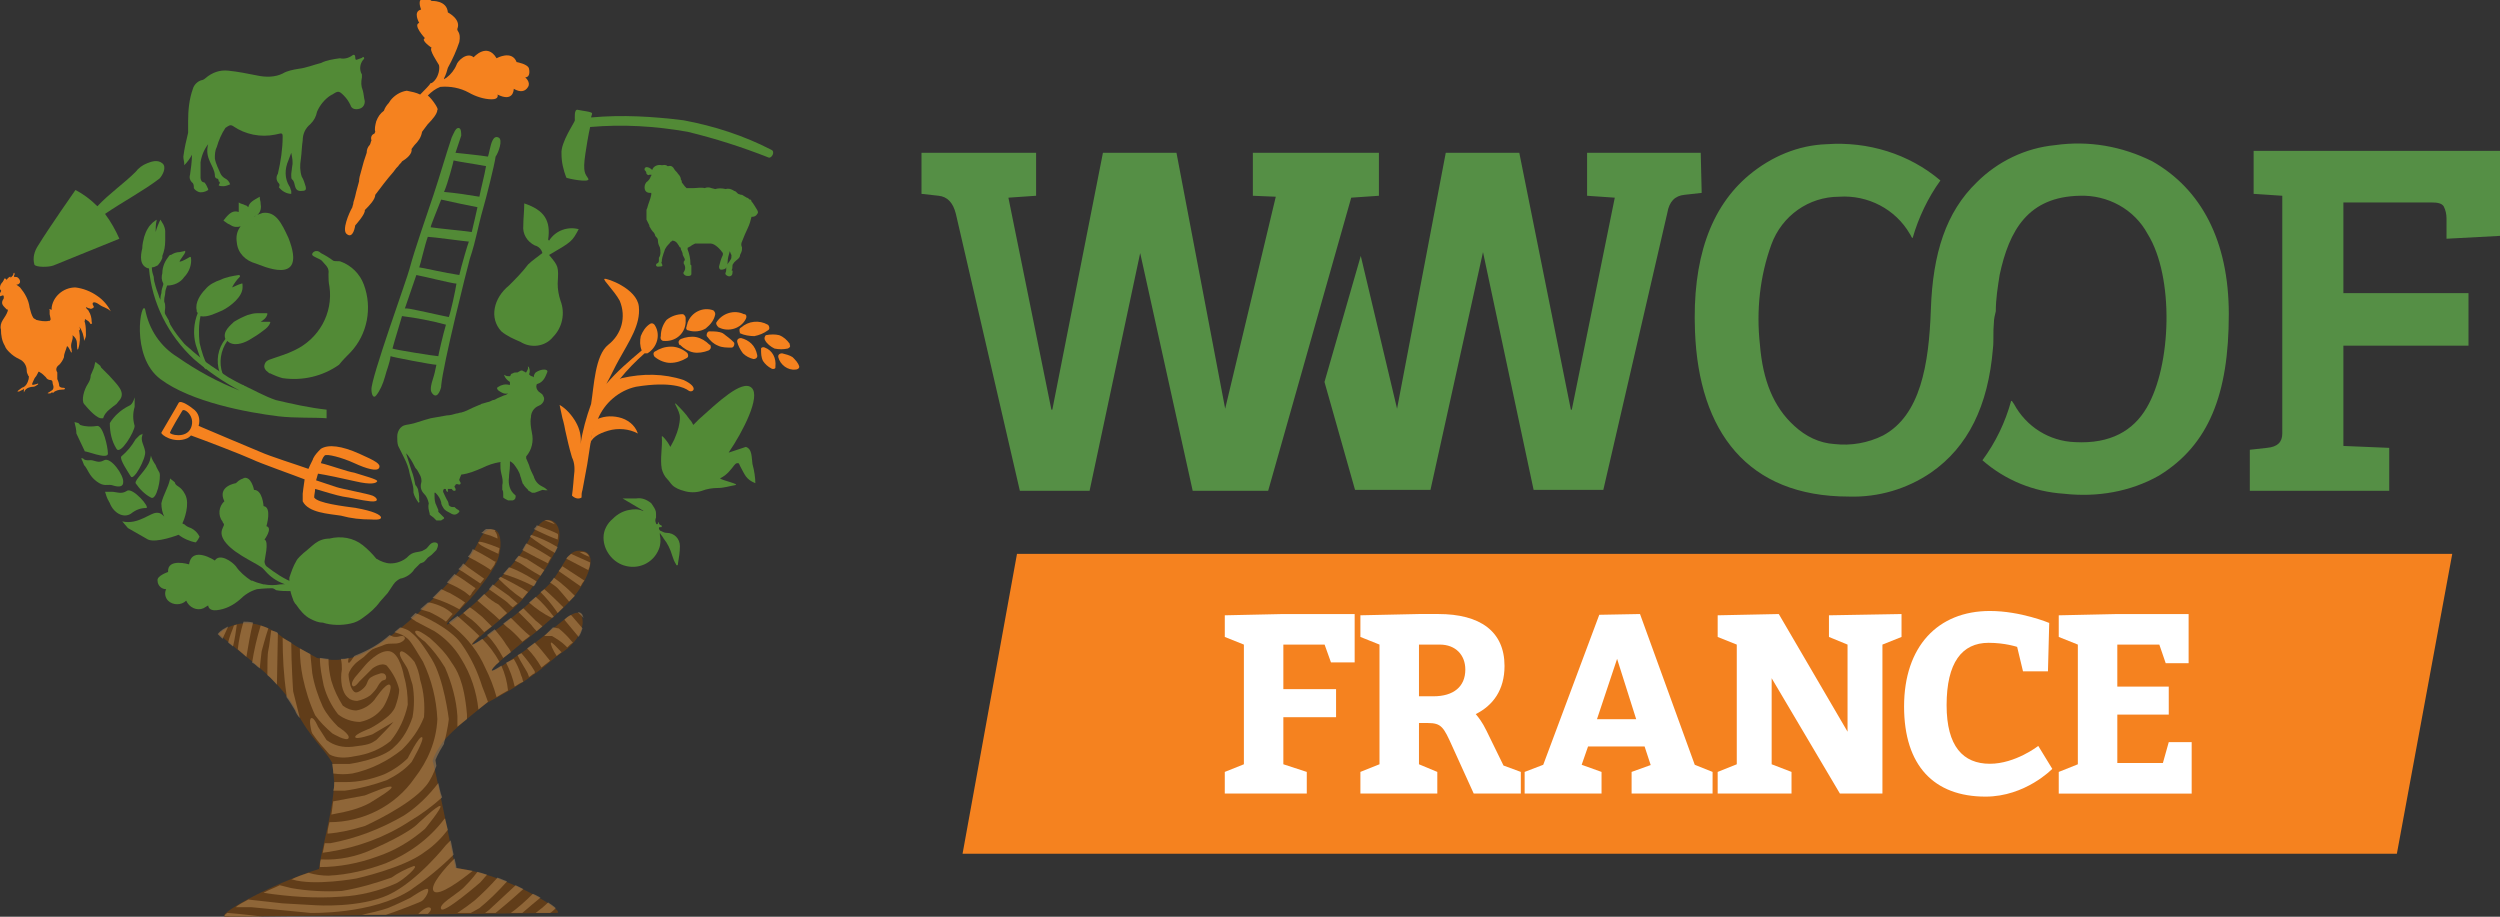 <?xml version="1.0" encoding="UTF-8" standalone="no"?>
<!-- Created with Vectornator (http://vectornator.io/) -->

<svg
   height="100%"
   stroke-miterlimit="10"
   style="fill-rule:nonzero;clip-rule:evenodd;stroke-linecap:round;stroke-linejoin:round;"
   version="1.1"
   viewBox="0 0 261.8 96"
   width="100%"
   xml:space="preserve"
   id="svg1354"
   sodipodi:docname="wwoof france logo.svg"
   inkscape:version="1.1.2 (0a00cf5339, 2022-02-04)"
   inkscape:export-filename="/home/rrocha2/Desktop/wwoof france logo.png"
   inkscape:export-xdpi="210.84799"
   inkscape:export-ydpi="210.84799"
   xmlns:inkscape="http://www.inkscape.org/namespaces/inkscape"
   xmlns:sodipodi="http://sodipodi.sourceforge.net/DTD/sodipodi-0.dtd"
   xmlns="http://www.w3.org/2000/svg"
   xmlns:svg="http://www.w3.org/2000/svg"
   xmlns:vectornator="http://vectornator.io"><rect x="0" y="0" width="261.8" height="96" fill="#333333" stroke="none"/><sodipodi:namedview
   id="namedview1356"
   pagecolor="#ffffff"
   bordercolor="#666666"
   borderopacity="1.0"
   inkscape:pageshadow="2"
   inkscape:pageopacity="0.0"
   inkscape:pagecheckerboard="0"
   showgrid="false"
   inkscape:zoom="4.6432146"
   inkscape:cx="159.58771"
   inkscape:cy="43.71971"
   inkscape:window-width="1600"
   inkscape:window-height="828"
   inkscape:window-x="0"
   inkscape:window-y="0"
   inkscape:window-maximized="1"
   inkscape:current-layer="svg1354"/>
<defs
   id="defs1107"/>
<clipPath
   id="ArtboardFrame">
<rect
   height="96"
   width="261.8"
   x="0"
   y="0"
   id="rect1109"/>
</clipPath>
<g
   clip-path="url(#ArtboardFrame)"
   id="Untitled"
   vectornator:layerName="Untitled">
<path
   d="M57.7 66C57.1 66.5 55.8 67.5 55 68.1C53.5 69.1 51.6 70.5 51.5 70.2C51.4 69.9 54.3 67.6 56.1 66.2C57.4 65.1 58.7 64 59.9 62.7C61.2 61.3 62.9 58 61 57.7C59.3 57.4 59.2 59.3 57.5 61.2C56.3 62.4 55 63.6 53.7 64.6C52 66 49.5 67.7 49.5 67.5C49.5 67.1 53.4 64.2 54.6 62.9C55.8 61.5 56.9 60 57.8 58.4C59.7 55.2 57.7 53.7 56.6 54.8C55.5 55.9 55.1 57.4 54.3 58.3C53.4 59.5 52.4 60.5 51.4 61.6C49.6 63.4 47 65.5 46.8 65.4C46.6 65.3 48.6 63.5 49.7 62.2C50.5 61.2 51.3 60.2 51.9 59.1C52.5 58 52.6 56.3 52.1 55.7C51.8 55.4 51.5 55.4 51.1 55.5C50.3 56 50.2 56.7 49.7 57.5C49.3 58.2 48.9 58.8 48.4 59.4C47 61.1 45.4 62.7 43.8 64.2C43 64.9 39.7 67.9 37.4 68.7C36 69.2 34.6 69.2 33.2 68.9C31.7 68.1 30.3 67.3 29 66.3C25.2 63.9 22.9 66.4 22.9 66.4L25.7 68.7C25.7 68.7 29.6 71.6 31 74.4C32.4 77.2 33.9 78.3 34.8 79.9C34.8 80 35 81.7 35 81.9C34.9 84.9 33.6 89.2 33.4 91C28.3 92.6 22.2 96 23.7 96C25.2 96 57.1 95.6 58.3 95.6C59.5 95.6 53.1 91.5 47.7 90.9C47.4 89.6 45.4 79.6 45.3 79.7C45.5 79 45.9 78.4 46.3 77.8C47.2 76.5 51 73.6 51 73.6C52.7 72.7 54.3 71.8 55.8 70.7C57 69.9 58.2 68.7 58.9 68.3C60.7 67.1 61.3 65.4 60.9 64.5C60.5 63.6 59.3 64.7 57.7 66Z"
   fill="#613d19"
   fill-rule="nonzero"
   opacity="1"
   stroke="none"
   id="path1112"/>
</g>
<g
   id="g1977"
   opacity="0.4"
   vectornator:layerName="g1977">
<path
   d="M44.5 86.8C44.5 86.8 46.4 84.5 46.1 84.4C45.8 84.3 43.6 86.4 43.6 86.4C43.6 86.4 42.7 87.3 39.1 88.9C37.4 89.7 35.5 90.1 33.6 90C33.5 90.3 33.5 90.6 33.5 90.8C35.5 90.8 37.6 90.4 39.5 89.7C41.3 89.1 43 88.1 44.5 86.8Z"
   fill="#d4a366"
   fill-rule="evenodd"
   opacity="1"
   stroke="none"
   id="path1115"/>
<path
   d="M61.8 58.9L59.8 58C59.6 58.2 59.4 58.3 59.3 58.5L61.6 59.7C61.7 59.5 61.8 59.2 61.8 58.9Z"
   fill="#d4a366"
   fill-rule="evenodd"
   opacity="1"
   stroke="none"
   id="path1117"/>
<path
   d="M55.6 56C55.6 56.1 55.5 56.1 55.5 56.2C56.3 56.8 57.2 57.4 58.1 57.9C58.2 57.7 58.3 57.5 58.4 57.3C57.4 56.7 56.5 56.3 55.6 56Z"
   fill="#d4a366"
   fill-rule="evenodd"
   opacity="1"
   stroke="none"
   id="path1119"/>
<path
   d="M61 57.8L60.7 57.8C61 58 61.4 58.2 61.7 58.3C61.6 58 61.3 57.8 61 57.8Z"
   fill="#d4a366"
   fill-rule="evenodd"
   opacity="1"
   stroke="none"
   id="path1121"/>
<path
   d="M55.9 55.4C56.7 55.8 57.8 56.3 58.4 56.5C58.4 56.3 58.5 56.1 58.4 55.9C57.8 55.6 57 55.3 56.2 55C56.2 55.1 56.1 55.2 55.9 55.4Z"
   fill="#d4a366"
   fill-rule="evenodd"
   opacity="1"
   stroke="none"
   id="path1123"/>
<path
   d="M45.2 69C43.9 66.9 43.5 66.6 42.9 66.1C42.6 65.9 42.3 65.8 41.9 65.7L41.3 66.2C41.6 66.3 42 66.4 42.3 66.6C42.9 67 42.9 67 44.3 69.3C45.2 71.2 45.7 73.2 45.8 75.3C45.7 77.6 44.8 79.7 43.4 81.5C41.4 84.4 38 86.1 34.5 86.1C34.4 86.5 34.3 86.9 34.3 87.3C35.6 87.2 36.9 86.9 38.2 86.5C38.2 86.5 42.9 84.4 44.6 82.3C45.1 81.7 45.4 81 45.7 80.2L45.6 79.6C45.6 79.6 45.8 79 46.5 77.9C46.5 77.9 46.5 77.9 46.5 77.8C46.9 76.4 47 75.3 47 75.3C47 75.3 46.5 71.1 45.2 69Z"
   fill="#d4a366"
   fill-rule="evenodd"
   opacity="1"
   stroke="none"
   id="path1125"/>
<path
   d="M57 54.5C57.4 54.6 57.8 54.8 58.1 54.9C57.9 54.6 57.5 54.4 57 54.5Z"
   fill="#d4a366"
   fill-rule="evenodd"
   opacity="1"
   stroke="none"
   id="path1127"/>
<path
   d="M25.7 68.7L25.8 68.8C26 67.6 26.2 66.4 26.5 65.2C26.2 65.1 25.8 65.1 25.5 65.1C25.2 66.1 25 67.1 24.9 68L25.7 68.7Z"
   fill="#d4a366"
   fill-rule="evenodd"
   opacity="1"
   stroke="none"
   id="path1129"/>
<path
   d="M35.7 93.9C37.7 93.8 39.7 93.3 41.5 92.5C42.3 92.1 44 90.6 43.3 90.7C42.5 91 41.7 91.4 41 91.9C39.3 92.5 37.6 93 35.8 93.3C34 93.4 32.2 93.3 30.5 93L29.3 92.7C28.7 93 28.1 93.2 27.6 93.5C30.3 93.9 33 94.1 35.7 93.9Z"
   fill="#d4a366"
   fill-rule="evenodd"
   opacity="1"
   stroke="none"
   id="path1131"/>
<path
   d="M46.9 86.9C46.8 86.5 46.7 86.1 46.6 85.7L46.5 85.8C44.9 87.9 42.8 89.4 40.4 90.4C38.5 91.1 36.5 91.6 34.4 91.7C33.7 91.7 33 91.6 32.3 91.4C31.7 91.6 31.1 91.8 30.5 92.1L30.6 92.1C32.9 92.8 37.3 92 37.3 92C37.3 92 42.3 90.9 44.5 89.2C45.4 88.6 46.2 87.8 46.9 86.9Z"
   fill="#d4a366"
   fill-rule="evenodd"
   opacity="1"
   stroke="none"
   id="path1133"/>
<path
   d="M24.4 67.7L24.4 67.7C24.6 66.9 24.7 66.1 24.8 65.4L24.5 65.5C24.3 66.1 24 66.7 23.9 67.3L24.4 67.7Z"
   fill="#d4a366"
   fill-rule="evenodd"
   opacity="1"
   stroke="none"
   id="path1135"/>
<path
   d="M50.5 71.9C50 70.3 49.3 68.8 48.3 67.4C47.1 65.7 44 64.4 44 64.4L43.5 64.2L43 64.7C43.3 64.9 43.6 65.1 43.6 65.1L45.5 66.1C46.6 66.8 47.6 67.8 48.3 69C49.3 70.6 49.9 72.4 50.1 74.3L50.1 74.3L51.1 73.5C50.9 72.9 50.7 72.4 50.5 71.9Z"
   fill="#d4a366"
   fill-rule="evenodd"
   opacity="1"
   stroke="none"
   id="path1137"/>
<path
   d="M48.9 75.3C48.9 75.1 48.9 75 48.9 74.8C48.6 71.3 47.8 70.1 47.3 69.4C46.7 68.4 45.9 67.6 45 66.8C44.3 66.3 43.7 65.9 43.5 66.1C43.3 66.3 44.2 67 44.5 67.2C45.3 68 46 68.9 46.6 69.9C47.3 71.5 47.8 73.3 47.9 75C47.9 75.4 47.9 75.7 47.9 76.1L48.9 75.3Z"
   fill="#d4a366"
   fill-rule="evenodd"
   opacity="1"
   stroke="none"
   id="path1139"/>
<path
   d="M45.9 82C44.9 83.3 43.7 84.5 42.3 85.4C39.9 86.8 37.3 87.8 34.6 88.3L34 88.3L33.8 89.3L34.5 89.2C37.5 88.7 40.3 87.7 42.9 86C44.1 85.3 45.3 84.4 46.3 83.5C46.1 83 46 82.4 45.9 82Z"
   fill="#d4a366"
   fill-rule="evenodd"
   opacity="1"
   stroke="none"
   id="path1141"/>
<path
   d="M58.9 61.2C58.7 61 58.4 60.8 58 60.5C57.9 60.7 57.7 60.9 57.6 61C57.9 61.2 58.2 61.4 58.4 61.6C58.6 61.8 59.1 62.4 59.6 63C59.7 62.9 59.8 62.8 59.9 62.7C60 62.6 60.1 62.5 60.2 62.4C59.8 62 59.4 61.6 58.9 61.2Z"
   fill="#d4a366"
   fill-rule="evenodd"
   opacity="1"
   stroke="none"
   id="path1143"/>
<path
   d="M54.3 58.2L54.3 58.2L53.9 58.7C54.1 58.8 54.3 58.9 54.5 59C54.8 59.2 55.7 59.8 56.6 60.3L57 59.7C56.2 59.2 55.4 58.7 55.1 58.5C54.9 58.5 54.7 58.3 54.3 58.2Z"
   fill="#d4a366"
   fill-rule="evenodd"
   opacity="1"
   stroke="none"
   id="path1145"/>
<path
   d="M50.1 56.8C50 57 51.1 57.5 52.2 58C52.2 57.8 52.3 57.6 52.3 57.4C51.1 56.9 50.1 56.6 50.1 56.8Z"
   fill="#d4a366"
   fill-rule="evenodd"
   opacity="1"
   stroke="none"
   id="path1147"/>
<path
   d="M60.5 64.1L60.9 64.5L61.1 64.7C61.1 64.6 61 64.5 61 64.4C60.9 64.2 60.7 64.1 60.5 64.1Z"
   fill="#d4a366"
   fill-rule="evenodd"
   opacity="1"
   stroke="none"
   id="path1149"/>
<path
   d="M58.2 95.1C58 94.9 57.7 94.7 57.4 94.5C57 94.9 56.5 95.3 56.1 95.6L57.6 95.6C57.8 95.5 58 95.3 58.2 95.1L58.2 95.1Z"
   fill="#d4a366"
   fill-rule="evenodd"
   opacity="1"
   stroke="none"
   id="path1151"/>
<path
   d="M43.1 79.8C43.1 79.8 44.5 77.4 44.2 77.2C43.9 77 42.7 79.4 42.7 79.4C42 80.1 41.1 80.7 40.2 81.1C38.9 81.6 37.6 81.9 36.2 81.9C36.2 81.9 35.7 81.9 35 81.9L35 81.9C35 82.2 35 82.5 34.9 82.8C35.6 82.8 36.1 82.8 36.1 82.8C37.6 82.6 39.1 82.2 40.5 81.7C41.5 81.2 42.4 80.6 43.1 79.8Z"
   fill="#d4a366"
   fill-rule="evenodd"
   opacity="1"
   stroke="none"
   id="path1153"/>
<path
   d="M57.7 58.4C57.1 58 56.1 57.4 55.1 56.9C55 57.1 54.8 57.4 54.7 57.6C55.8 58.2 56.8 58.7 57.4 59C57.4 58.9 57.5 58.7 57.7 58.4Z"
   fill="#d4a366"
   fill-rule="evenodd"
   opacity="1"
   stroke="none"
   id="path1155"/>
<path
   d="M58.5 59.8L60.8 61.4C60.9 61.2 61 61 61.2 60.8L58.9 59.3L58.5 59.8Z"
   fill="#d4a366"
   fill-rule="evenodd"
   opacity="1"
   stroke="none"
   id="path1157"/>
<path
   d="M29 71.7L29.1 66.3L29 66.2L28.4 66C28.3 66.7 28.2 67.7 28.1 68.1C28 68.5 28 69.7 28 70.7C28.4 71 28.7 71.4 29 71.7Z"
   fill="#d4a366"
   fill-rule="evenodd"
   opacity="1"
   stroke="none"
   id="path1159"/>
<path
   d="M38.7 84.1C39.5 83.6 41.2 82.6 41 82.4C40.8 82.2 39 83 38.2 83.3C37.1 83.5 36.1 83.7 35 83.9L34.9 83.9C34.8 84.4 34.8 84.8 34.7 85.3L35.2 85.2C36.3 85 37.6 84.7 38.7 84.1Z"
   fill="#d4a366"
   fill-rule="evenodd"
   opacity="1"
   stroke="none"
   id="path1161"/>
<path
   d="M27.2 70C27.3 69 27.4 68.2 27.4 68.2C27.4 68.2 27.8 66.7 28.1 65.8C27.9 65.7 27.6 65.6 27.3 65.5C26.9 66.8 26.6 68.1 26.4 69.4C26.7 69.5 26.9 69.8 27.2 70Z"
   fill="#d4a366"
   fill-rule="evenodd"
   opacity="1"
   stroke="none"
   id="path1163"/>
<path
   d="M51.8 55.5L51.4 55.4C51.3 55.4 51.1 55.4 50.9 55.4C50.7 55.5 50.6 55.7 50.4 55.8C50.7 55.9 51.1 56 51.4 56.1L52.1 56.4C52.1 56.1 52 55.8 51.8 55.6C51.9 55.6 51.9 55.5 51.8 55.5Z"
   fill="#d4a366"
   fill-rule="evenodd"
   opacity="1"
   stroke="none"
   id="path1165"/>
<path
   d="M49.5 57.5C49.4 57.8 49.2 58.1 49 58.3C50.2 58.9 51.3 59.6 51.4 59.7C51.5 59.5 51.7 59.3 51.8 59.1C51.8 59 51.9 58.9 51.9 58.8L51.8 58.8C51.8 58.8 50.7 58.1 49.5 57.5Z"
   fill="#d4a366"
   fill-rule="evenodd"
   opacity="1"
   stroke="none"
   id="path1167"/>
<path
   d="M53.3 59.4L52.7 60.1C53.7 60.4 54.7 60.8 55.7 61.3L55.9 61.4C56 61.3 56.1 61.1 56.2 60.9L55.9 60.7C55.1 60.2 54.2 59.7 53.3 59.4Z"
   fill="#d4a366"
   fill-rule="evenodd"
   opacity="1"
   stroke="none"
   id="path1169"/>
<path
   d="M30.5 67.3L29.6 66.8C29.6 68.8 29.7 70.7 30 72.7L30 73C30.3 73.4 30.6 73.9 30.9 74.4C31 74.7 31.2 75 31.4 75.2L30.7 72.4C30.7 72.5 30.5 69.4 30.5 67.3Z"
   fill="#d4a366"
   fill-rule="evenodd"
   opacity="1"
   stroke="none"
   id="path1171"/>
<path
   d="M59.1 64.9L60.6 66.7C60.8 66.4 60.9 66.1 61 65.8L59.8 64.4C59.5 64.5 59.3 64.7 59.1 64.9Z"
   fill="#d4a366"
   fill-rule="evenodd"
   opacity="1"
   stroke="none"
   id="path1173"/>
<path
   d="M58.2 63.9L58.4 64.2C58.6 64 58.8 63.8 59 63.6C58.5 63.1 57.7 62.3 57 61.7L56.6 62C57.2 62.6 57.7 63.2 58.2 63.9Z"
   fill="#d4a366"
   fill-rule="evenodd"
   opacity="1"
   stroke="none"
   id="path1175"/>
<path
   d="M54.7 95.6C55.4 95 56.1 94.4 56.6 94C56.4 93.9 56.1 93.7 55.8 93.6C55 94.4 54.2 95.1 53.5 95.6C53.5 95.6 54.7 95.6 54.7 95.6Z"
   fill="#d4a366"
   fill-rule="evenodd"
   opacity="1"
   stroke="none"
   id="path1177"/>
<path
   d="M44 71.2C43.9 70.5 43.7 69.9 43.4 69.3C43.1 68.9 42.1 67.9 41.9 68.3C41.7 68.7 42.5 69.6 42.7 70.1C42.9 70.6 42.9 70.8 43.2 71.7C43.4 72.8 43.4 74 43.2 75.1C42.8 76.3 42.2 77.4 41.3 78.2C40.1 79.5 36.6 80 36.6 80C36 80 35.4 80 34.8 80C34.8 80.2 34.9 80.6 34.9 81C35.6 81.1 36.2 81.1 36.9 81C38.8 80.6 40.6 79.7 42.1 78.5C43.1 77.5 43.9 76.4 44.4 75.1C44.5 73.8 44.4 72.5 44 71.2Z"
   fill="#d4a366"
   fill-rule="evenodd"
   opacity="1"
   stroke="none"
   id="path1179"/>
<path
   d="M23.9 65.6C23.5 65.8 23.1 66 22.8 66.4L23.3 66.9L23.9 65.6Z"
   fill="#d4a366"
   fill-rule="evenodd"
   opacity="1"
   stroke="none"
   id="path1181"/>
<path
   d="M45 63.1L44.8 63.1L44 63.8C44.3 63.9 44.7 64 45 64.1C45.6 64.4 46.2 64.7 46.7 65.1C46.9 64.9 47.1 64.6 47.4 64.3C46.8 63.7 45.9 63.3 45 63.1Z"
   fill="#d4a366"
   fill-rule="evenodd"
   opacity="1"
   stroke="none"
   id="path1183"/>
<path
   d="M37.1 68.7C36.9 69 36.6 69.5 36.5 69.4C36.4 69.3 36.5 69.1 36.5 68.9C36.2 69 36 69 35.7 69C35.8 69.4 35.8 69.8 35.8 70.1C35.7 70.7 35.7 71.2 35.8 71.8C35.9 72.3 36.1 72.8 36.5 73.1C36.7 73.3 37.1 73.4 37.4 73.4C37.9 73.3 38.4 73.1 38.8 72.8C39.1 72.5 39.4 72.2 39.6 71.8C39.7 71.6 39.9 71.4 40 71.3C40.2 71.2 40.4 71.2 40.4 71.1C40.5 70.9 40.4 70.7 40.3 70.6C40.2 70.5 40 70.5 39.9 70.5C39.6 70.6 39.2 70.7 38.9 70.9C38.5 71.1 38.5 71.5 38.3 71.8C38.1 72.1 37.5 72.6 37.2 72.5C36.9 72.4 36.7 71.8 36.7 71.8C36.6 71.4 36.5 71 36.5 70.6C36.6 70.2 36.9 69.8 37.2 69.5C37.4 69.3 37.7 69.1 38.1 68.8C38.4 68.5 38.7 68.2 39 68C39.4 67.8 39.9 67.7 40.3 67.5C40.6 67.4 40.8 67.4 41.1 67.4C41.4 67.4 41.6 67.4 41.9 67.3C42.1 67.2 42.3 67.1 42.4 66.9C42.4 66.7 42.3 66.6 42.1 66.6L42.1 66.6C41.9 66.6 41.7 66.7 41.5 66.7C41.3 66.7 41.2 66.7 41 66.6L40.8 66.5C39.8 67.4 38.6 68.1 37.3 68.6L37.1 68.7Z"
   fill="#d4a366"
   fill-rule="evenodd"
   opacity="1"
   stroke="none"
   id="path1185"/>
<path
   d="M52.5 69.7C51.9 70.1 51.5 70.3 51.5 70.2C51.5 70.1 51.8 69.7 52.3 69.3C51.8 68.4 51.2 67.6 50.5 66.9C49.9 67.3 49.4 67.6 49.4 67.5C49.4 67.4 49.7 67.1 50.2 66.6L50.2 66.6C49.5 65.9 48.7 65.2 47.9 64.5C47.5 64.8 47.2 65 47 65.2L47.7 65.8C49 66.9 50.1 68.3 50.8 69.9C51.3 70.9 51.7 71.9 52 73C52.3 72.8 52.7 72.6 53.2 72.3C53.1 71.4 52.9 70.6 52.5 69.7Z"
   fill="#d4a366"
   fill-rule="evenodd"
   opacity="1"
   stroke="none"
   id="path1187"/>
<path
   d="M26.3 95L32.5 95.6C32.5 95.6 39 95.8 43 93.2C44.6 92.1 46.1 90.9 47.5 89.5C47.4 89 47.3 88.5 47.2 88L46.7 88.5C46.7 88.5 43.7 92.3 40.7 93.7C37.7 95.1 33.1 94.8 33.1 94.8L29.6 94.6L26 94.2C25.5 94.5 25 94.7 24.7 95C24.7 95 26.3 95 26.3 95Z"
   fill="#d4a366"
   fill-rule="evenodd"
   opacity="1"
   stroke="none"
   id="path1189"/>
<path
   d="M47.6 60.1L46.8 61C47.5 61.3 48.1 61.6 48.7 62L49.2 62.4C49.3 62.3 49.4 62.2 49.4 62.1L49.8 61.6C49.1 61.1 48.4 60.6 47.9 60.3C47.9 60.3 47.7 60.2 47.6 60.1Z"
   fill="#d4a366"
   fill-rule="evenodd"
   opacity="1"
   stroke="none"
   id="path1191"/>
<path
   d="M48.5 93C47.6 93.8 45.9 94.7 46.2 95.2C46.5 95.7 50.3 92.4 50.3 92.4L51 91.6C50.7 91.5 50.4 91.4 50 91.3C49.4 92.1 48.8 92.7 48.5 93Z"
   fill="#d4a366"
   fill-rule="evenodd"
   opacity="1"
   stroke="none"
   id="path1193"/>
<path
   d="M39.2 73.3C38.7 73.9 38 74.3 37.3 74.4C36.8 74.4 36.3 74.2 35.9 73.9C35.4 73.1 35 72.3 34.7 71.3C34.5 70.5 34.4 69.8 34.4 69C34.1 69 33.8 68.9 33.5 68.9C33.5 69.9 33.7 70.8 33.9 71.8C34.2 72.9 34.7 73.9 35.4 74.8C36 75.3 36.9 75.6 37.7 75.6C38.7 75.4 39.5 74.9 40.1 74.1C40.4 73.7 41.2 71.9 40.8 71.7C40.4 71.5 39.2 73.3 39.2 73.3Z"
   fill="#d4a366"
   fill-rule="evenodd"
   opacity="1"
   stroke="none"
   id="path1195"/>
<path
   d="M45.4 93.3C45.9 94 48.5 92 49.5 91.2C48.9 91.1 48.4 91 47.8 90.9C47.8 90.7 47.7 90.4 47.6 89.9C46.6 90.9 45 92.7 45.4 93.3Z"
   fill="#d4a366"
   fill-rule="evenodd"
   opacity="1"
   stroke="none"
   id="path1197"/>
<path
   d="M50.7 62.2L50 62.9C50.8 63.6 51.7 64.3 52.3 64.9L53.1 64.2L52.2 63.3C51.8 63.1 51.2 62.7 50.7 62.2Z"
   fill="#d4a366"
   fill-rule="evenodd"
   opacity="1"
   stroke="none"
   id="path1199"/>
<path
   d="M53.5 64.7L52.7 65.3C53.1 65.7 53.4 65.9 53.4 65.9C53.4 65.9 54 66.4 54.7 67.2L55.5 66.6C55 66.2 54.2 65.4 53.5 64.7Z"
   fill="#d4a366"
   fill-rule="evenodd"
   opacity="1"
   stroke="none"
   id="path1201"/>
<path
   d="M54.6 68.4L54.2 68.6C54.5 69.3 55.2 70.3 55.3 70.6L55.4 70.9L55.8 70.6L56 70.5L56 70.3C55.6 69.6 55.1 69 54.6 68.4Z"
   fill="#d4a366"
   fill-rule="evenodd"
   opacity="1"
   stroke="none"
   id="path1203"/>
<path
   d="M54.8 71.4C54.7 71.2 54.7 70.9 54.6 70.8C54.4 70.1 54.1 69.5 53.8 69L53 69.4C53.4 70.2 53.7 71 53.9 71.9C54.2 71.7 54.5 71.5 54.8 71.4Z"
   fill="#d4a366"
   fill-rule="evenodd"
   opacity="1"
   stroke="none"
   id="path1205"/>
<path
   d="M53.5 68.3C53.4 68 53.2 67.8 53 67.5C52.7 67 52.3 66.5 51.8 65.9L51 66.5C51.7 67.2 52.2 68 52.7 68.9L53.5 68.3Z"
   fill="#d4a366"
   fill-rule="evenodd"
   opacity="1"
   stroke="none"
   id="path1207"/>
<path
   d="M56 67.3L55.2 67.9C55.8 68.5 56.3 69.2 56.7 69.9L57.6 69.2C57.1 68.6 56.6 67.9 56 67.3Z"
   fill="#d4a366"
   fill-rule="evenodd"
   opacity="1"
   stroke="none"
   id="path1209"/>
<path
   d="M50.7 66.2L51.5 65.6C51.2 65.3 50.8 64.9 50.5 64.6C50.1 64.3 49.7 63.9 49.2 63.6L48.5 64.2C48.7 64.3 48.8 64.5 49 64.6C49.6 65 50.2 65.6 50.7 66.2Z"
   fill="#d4a366"
   fill-rule="evenodd"
   opacity="1"
   stroke="none"
   id="path1211"/>
<path
   d="M47.1 62.1C46.8 62 46.5 61.8 46.2 61.7C45.9 62 45.6 62.3 45.3 62.6C46.3 62.9 47.2 63.3 48.1 63.8L48.7 63.1C48.2 62.7 47.6 62.4 47.1 62.1Z"
   fill="#d4a366"
   fill-rule="evenodd"
   opacity="1"
   stroke="none"
   id="path1213"/>
<path
   d="M45.1 95.1C44.8 94.8 44.1 95.4 43.8 95.7L44.8 95.7C45 95.5 45.2 95.3 45.1 95.1Z"
   fill="#d4a366"
   fill-rule="evenodd"
   opacity="1"
   stroke="none"
   id="path1215"/>
<path
   d="M52.2 60.6C53 61.4 53.8 62.1 54.7 62.7C54.9 62.5 55.1 62.2 55.3 62C54.4 61.4 53.4 60.9 52.4 60.4L52.2 60.6Z"
   fill="#d4a366"
   fill-rule="evenodd"
   opacity="1"
   stroke="none"
   id="path1217"/>
<path
   d="M56.1 62.5L55.4 63.1C56.1 63.7 56.9 64.3 57.8 64.7L58 64.6C57.4 63.8 56.8 63.1 56.1 62.5Z"
   fill="#d4a366"
   fill-rule="evenodd"
   opacity="1"
   stroke="none"
   id="path1219"/>
<path
   d="M54.8 93.1L54 92.7C52.7 93.9 51.2 95.3 51.2 95.3L50.8 95.6L51.9 95.6C52.4 95.2 53.6 94.2 54.8 93.1Z"
   fill="#d4a366"
   fill-rule="evenodd"
   opacity="1"
   stroke="none"
   id="path1221"/>
<path
   d="M34.8 76.8C34.8 76.8 36.3 77.7 36.5 77.3C36.7 76.9 35.4 76.1 35.4 76.1C34.8 75.5 34.2 74.8 33.8 74C33.3 72.9 32.9 71.7 32.7 70.5C32.7 70.5 32.6 69.5 32.5 68.5L31.4 67.9C31.4 68.9 31.5 69.9 31.7 70.9C32 72.3 32.4 73.6 33 74.9C33.5 75.6 34.1 76.2 34.8 76.8Z"
   fill="#d4a366"
   fill-rule="evenodd"
   opacity="1"
   stroke="none"
   id="path1223"/>
<path
   d="M56.1 65C56.1 65 55.5 64.4 54.8 63.7L54.3 64.1C55 64.8 55.6 65.4 55.6 65.4C55.6 65.4 55.9 65.8 56.2 66.1L56.8 65.6C56.5 65.3 56.1 65 56.1 65Z"
   fill="#d4a366"
   fill-rule="evenodd"
   opacity="1"
   stroke="none"
   id="path1225"/>
<path
   d="M57 66.6C57.2 66.6 57.5 66.6 57.8 66.6C58.3 66.9 58.8 67.2 59.2 67.6L59.4 67.8C59.6 67.6 59.8 67.4 60 67.3L59.9 67.2C59.5 66.7 59 66.2 58.5 65.8C58.3 65.8 58.1 65.7 57.9 65.7L57.8 65.8L57 66.6Z"
   fill="#d4a366"
   fill-rule="evenodd"
   opacity="1"
   stroke="none"
   id="path1227"/>
<path
   d="M51.2 61.7C51.9 62.2 52.6 62.7 52.9 62.9C53.2 63.1 53.4 63.4 53.7 63.6L54.2 63.2C53.9 62.9 53.6 62.7 53.3 62.4L51.6 61.2L51.2 61.7L51.2 61.7Z"
   fill="#d4a366"
   fill-rule="evenodd"
   opacity="1"
   stroke="none"
   id="path1229"/>
<path
   d="M48.5 59L48.3 59.3L48 59.6L48.5 59.9C48.5 59.9 49.4 60.5 50.3 61.1L50.7 60.6L49 59.4L48.5 59Z"
   fill="#d4a366"
   fill-rule="evenodd"
   opacity="1"
   stroke="none"
   id="path1231"/>
<path
   d="M44.1 94.4C44.5 94.2 45 93.3 44.8 93.1C44.6 92.9 43 94 43 94C43 94 41.6 94.7 40.6 95.1C39.7 95.4 38.8 95.6 37.9 95.8L40.4 95.8L40.7 95.7C40.8 95.7 43.7 94.6 44.1 94.4Z"
   fill="#d4a366"
   fill-rule="evenodd"
   opacity="1"
   stroke="none"
   id="path1233"/>
<path
   d="M23.7 96L27.5 96C26.9 95.9 25.1 95.7 23.8 95.6C23.5 95.8 23.4 96 23.7 96Z"
   fill="#d4a366"
   fill-rule="evenodd"
   opacity="1"
   stroke="none"
   id="path1235"/>
<path
   d="M57.7 67.3C57.6 67.4 57.9 68.1 58.3 68.7C58.5 68.5 58.7 68.4 58.8 68.3C58.3 67.8 57.8 67.2 57.7 67.3Z"
   fill="#d4a366"
   fill-rule="evenodd"
   opacity="1"
   stroke="none"
   id="path1237"/>
<path
   d="M53.1 92.3L52.1 91.9C51.4 92.7 50.6 93.5 49.7 94.3C49.2 94.7 48.5 95.2 47.9 95.6L49.3 95.6C49.7 95.4 50 95.2 50.2 95.1C51.2 94.3 52.2 93.3 53.1 92.3Z"
   fill="#d4a366"
   fill-rule="evenodd"
   opacity="1"
   stroke="none"
   id="path1239"/>
<path
   d="M37.1 79.2C38.5 79 39.8 78.5 40.9 77.6C41.8 76.5 42.4 75.2 42.7 73.8C42.7 72.8 42.6 71.8 42.3 70.8C42.3 70.8 41.9 68.4 40.8 68.2C39.7 68 38.3 69.6 38.3 69.6L37.2 70.9C37.2 70.9 36.7 71.5 36.9 71.8C37.1 72.1 37.6 71.4 37.6 71.4L39 70C39 70 39.9 69.3 40.5 69.7C41.1 70.4 41.6 71.3 41.8 72.2C41.8 72.8 41.6 73.4 41.4 74C41.2 74.5 40.8 74.9 40.4 75.2C39.9 75.6 39.3 76 38.7 76.3C38.7 76.3 37.1 76.9 37.2 77.2C37.3 77.5 39 76.9 39 76.9L41.2 75.6C40.6 76.3 40 76.9 39.4 77.5C38.8 77.9 38.6 78 36.9 78.2C35.9 78.3 35 78.1 34.2 77.5L33.3 76.1C33.3 76.1 32.9 75.1 32.6 75.2C32.3 75.3 32.6 76.5 32.6 76.5C32.6 76.5 32.6 76.6 32.7 76.8C33.3 77.7 33.9 78.3 34.5 79C35.2 79.4 36.2 79.4 37.1 79.2Z"
   fill="#d4a366"
   fill-rule="evenodd"
   opacity="1"
   stroke="none"
   id="path1241"/>
</g>
<g
   id="Untitled_2"
   vectornator:layerName="Untitled">
<path
   d="M37.6 47.5C35.8 46.7 34.4 46.5 33.6 47C33.3 47.3 33 47.6 32.8 48C32.8 48.1 32.5 48.6 32.3 49.1C31.2 48.7 28.3 47.8 27.2 47.3C25.5 46.6 22.7 45.4 20.8 44.6C21 43.9 20.8 43.2 20.2 42.8C20.1 42.7 18.9 41.8 18.7 42.2C18.5 42.6 17 45.1 16.9 45.3C16.8 45.5 18.2 46.5 19.6 45.9C19.8 45.8 19.9 45.7 20 45.6C21.4 46.1 25.3 47.6 26.4 48.1C27.2 48.5 30.9 49.8 31.9 50.2C31.8 50.8 31.7 51.7 31.7 51.7C31.7 52 31.7 52.2 31.7 52.5C32.3 53.7 34.4 53.8 35.7 54C36.8 54.3 37.8 54.4 38.9 54.4C39 54.4 39.9 54.5 39.9 54.2C39.9 53.9 39 53.5 37.3 53.2C35.9 53 33.3 52.7 32.9 52.1C32.9 51.8 33 51.5 33 51.2C33.7 51.4 35.3 51.9 35.9 52C36.7 52.1 37.8 52.4 38.8 52.5C39.8 52.6 39.5 52.1 39 51.9C38.5 51.7 35.8 51.2 35.2 51C34.6 50.8 33.7 50.5 33.1 50.3L33.3 49.6C34 49.7 35.9 50.1 37.2 50.4C38.9 50.8 39.4 50.6 39.5 50.4C39.6 50.2 38 49.8 37.1 49.5C36.4 49.4 34.5 48.7 33.6 48.5C33.7 48.2 33.8 47.9 34 47.7C34.2 47.5 35.8 47.9 37.1 48.5C38.4 49.1 39.5 49.4 39.7 49C39.9 48.6 39.4 48.3 37.6 47.5ZM17.8 45.3C17.9 45 18.9 43.3 19.1 43C19.3 42.7 20.5 43.6 20 44.8C19.5 46 17.7 45.5 17.8 45.3L17.8 45.3Z"
   fill="#f5821f"
   fill-rule="nonzero"
   opacity="1"
   stroke="none"
   id="path1244"/>
</g>
<g
   clip-path="url(#ArtboardFrame)"
   id="AnpV0A"
   vectornator:layerName="AnpV0A">
<path
   d="M0.7 29.3C0.5 29.1 0.5 29.1 0.4 29.3C0.4 29.4 0.3 29.4 0.3 29.5C0.1 29.7 0 29.9 0 30.1C0 30.2 0 30.2 0 30.3C0.1 30.4 0.2 30.4 0 30.7C-0.2 31-0.1 31.1 0.1 31C0.3 30.9 0.4 30.9 0.4 31.1C0.4 31.2 0.4 31.3 0.3 31.4C0.1 31.8 0.3 32 0.6 32.3L0.7 32.4C0.9 32.4 0.8 32.5 0.8 32.6C0.7 32.9 0.5 33.2 0.3 33.5C0.1 33.8 1.49012e-08 34.2 0.1 34.5C0.1 35.1 0.2 35.7 0.5 36.2C0.6 36.5 0.8 36.7 1 36.9C1.3 37.2 1.6 37.4 2 37.6C2.5 37.8 2.8 38.3 2.8 38.8C2.8 38.9 2.8 39 2.9 39.2C3 39.4 2.9 39.3 2.9 39.3C3.1 39.4 3 39.5 3 39.7C2.9 40.1 2.7 40.5 2.3 40.6C2.2 40.7 2 40.8 1.9 40.9C1.8 41 1.8 41 1.9 41C2 41 2 41 2 41L2.4 40.8L2.5 40.7C2.5 40.8 2.5 40.8 2.5 40.8L2.5 41.1L2.6 40.9C2.8 40.6 3.2 40.5 3.5 40.5C3.6 40.5 3.8 40.4 3.9 40.3C3.9 40.3 4 40.3 4 40.2C4 40.1 3.9 40.2 3.9 40.2L3.5 40.3C3.4 40.3 3.3 40.3 3.4 40.1C3.5 39.9 3.6 39.6 3.7 39.5C3.8 39.4 3.9 39.2 4 39C4 38.9 4.1 38.9 4.2 39C4.4 39.1 4.6 39.3 4.8 39.5C4.9 39.7 5.1 39.8 5.3 39.8C5.4 39.8 5.5 39.9 5.5 40L5.5 40C5.5 40.2 5.6 40.4 5.6 40.5C5.6 40.6 5.6 40.8 5.4 40.9L5.1 41.1C5 41.1 5 41.2 5 41.2C5 41.2 5.1 41.2 5.2 41.2C5.3 41.2 5.3 41.2 5.4 41.1L5.5 41.1C5.5 41.1 5.6 41.2 5.6 41.1C5.8 40.9 6.2 40.8 6.5 40.8C6.6 40.8 6.8 40.8 6.8 40.7C6.8 40.6 6.6 40.6 6.5 40.6C6.4 40.6 6.2 40.5 6.2 40.4C6.2 40.2 6.1 39.9 6 39.7C6 39.6 6 39.4 6 39.3C6 39.2 6 39.1 6 39C5.8 38.7 5.9 38.4 6.2 38.2C6.4 38 6.6 37.7 6.7 37.4C6.7 37 6.9 36.7 7 36.3C7 36.2 7.1 36.3 7.1 36.3C7.2 36.4 7.3 36.6 7.4 36.8C7.4 36.8 7.4 36.9 7.5 36.9C7.6 36.9 7.5 36.8 7.5 36.8C7.5 36.7 7.5 36.7 7.5 36.6C7.3 35.9 7.7 35.7 7.6 35.1C8.2 35.6 8 35.9 8.1 36.6C8.2 36.6 8.2 36.5 8.2 36.5C8.4 35.9 8.4 35.3 8.3 34.7C8.3 34.7 8.2 34.6 8.3 34.6C8.4 34.6 8.4 34.4 8.3 34.2L8.3 34.2C8.6 34.6 8.8 35.2 8.8 35.7C8.9 35.5 9 35.3 9 35.1C9 34.7 9 34.2 8.9 33.8C8.8 33.6 8.9 33.7 8.9 33.4C9 33.5 9.3 33.6 9.4 33.8C9.5 34 9.5 33.9 9.6 33.9C9.7 33.9 9.6 33.8 9.6 33.7C9.6 33.3 9.5 32.9 9.3 32.6C9.3 32.5 9 32.3 9 32.2C9 32.1 9.2 32.3 9.4 32.3C9.5 32.4 9.7 32.3 9.8 32.2C9.9 32.1 9.7 32 9.7 31.8C9.7 31.6 10 31.6 10.4 31.9C10.8 32.2 11.2 32.2 11.6 32.6C11.3 32 10.8 31.4 10.2 31C9.5 30.5 8.7 30.2 7.9 30.1C6.6 30.1 5.5 31.1 5.4 32.3C5.4 32.3 5.5 32.5 5.3 32.4C5.1 32.3 5.2 32.4 5.2 32.5C5.2 32.6 5.2 32.8 5.2 32.9L5.3 33.4C5.3 33.5 5.3 33.5 5.2 33.6C5.2 33.6 5.2 33.6 5.1 33.6C4.7 33.7 4.2 33.6 3.8 33.5C3.7 33.4 3.6 33.4 3.5 33.3C3.3 33 3.2 32.6 3.1 32.2C3 31.4 2.6 30.7 2.1 30.1C2 30 1.8 29.9 1.7 29.8C1.7 29.8 1.7 29.8 1.8 29.8C1.9 29.8 2.1 29.7 2.1 29.5C2.1 29.3 2 29.2 1.9 29.1C1.8 29 1.7 29 1.6 29C1.5 29 1.4 29 1.5 28.8C1.6 28.6 1.5 28.7 1.5 28.6C1.5 28.5 1.4 28.6 1.4 28.7C1.4 28.8 1.3 28.9 1.2 29C1.1 29.1 1.1 29.1 1.1 29C1.1 28.9 0.8 29.1 0.7 29.3L0.7 29.3Z"
   fill="#f5821f"
   fill-rule="nonzero"
   opacity="1"
   stroke="none"
   id="path1247"/>
</g>
<g
   clip-path="url(#ArtboardFrame)"
   id="Untitled_3"
   vectornator:layerName="Untitled">
<path
   d="M69.5 35.7C70.7 35.8 71.7 35 71.8 33.8C71.8 33.6 71.8 33.5 71.8 33.3C71.8 33.1 71.6 32.9 71.5 32.9L71.5 32.9C70.9 32.9 70.3 33.1 69.8 33.5C69.4 34 69.2 34.6 69.2 35.2C69.1 35.5 69.3 35.7 69.5 35.7L69.5 35.7Z"
   fill="#f5821f"
   fill-rule="nonzero"
   opacity="1"
   stroke="none"
   id="path1250"/>
<path
   d="M68.6 36.8C68.4 36.9 68.4 37.1 68.5 37.3L68.6 37.4C69.1 37.8 69.7 38 70.2 38C70.8 38 71.4 37.8 71.9 37.5C72.1 37.4 72.1 37.2 72 37L71.9 36.9C71.4 36.5 70.8 36.3 70.3 36.3C69.6 36.3 69.1 36.5 68.6 36.8Z"
   fill="#f5821f"
   fill-rule="nonzero"
   opacity="1"
   stroke="none"
   id="path1252"/>
<path
   d="M72.9 35.3C72.4 35.2 71.8 35.3 71.3 35.5C71.1 35.6 71 35.8 71.1 36C71.1 36.1 71.1 36.1 71.2 36.1C71.6 36.5 72.1 36.8 72.6 36.9C73.1 37 73.7 36.9 74.2 36.7C74.4 36.6 74.5 36.4 74.4 36.2C74.4 36.1 74.4 36.1 74.3 36.1C73.9 35.7 73.4 35.4 72.9 35.3Z"
   fill="#f5821f"
   fill-rule="nonzero"
   opacity="1"
   stroke="none"
   id="path1254"/>
<path
   d="M75.7 34.9C75.3 34.7 74.8 34.7 74.3 34.7C74.1 34.7 74 34.9 74 35.1C74 35.2 74 35.2 74.1 35.3C74.4 35.7 74.7 36 75.2 36.2C75.6 36.4 76.1 36.4 76.6 36.4C76.8 36.4 76.9 36.2 76.9 36C76.9 35.9 76.9 35.9 76.8 35.8C76.5 35.5 76.1 35.2 75.7 34.9Z"
   fill="#f5821f"
   fill-rule="nonzero"
   opacity="1"
   stroke="none"
   id="path1256"/>
<path
   d="M78.7 36C78.4 35.7 78 35.5 77.6 35.4C77.4 35.4 77.2 35.5 77.2 35.7L77.2 35.8C77.3 36.2 77.5 36.6 77.8 37C78.1 37.3 78.5 37.5 78.9 37.6C79.1 37.6 79.3 37.5 79.3 37.3L79.3 37.2C79.2 36.7 79 36.3 78.7 36Z"
   fill="#f5821f"
   fill-rule="nonzero"
   opacity="1"
   stroke="none"
   id="path1258"/>
<path
   d="M80.1 36.4C79.9 36.3 79.7 36.4 79.7 36.5L79.7 36.6C79.7 37 79.7 37.4 79.9 37.8C80.1 38.1 80.4 38.4 80.8 38.6C81 38.7 81.2 38.6 81.2 38.5L81.2 38.4C81.3 37.5 80.9 36.7 80.1 36.4L80.1 36.4Z"
   fill="#f5821f"
   fill-rule="nonzero"
   opacity="1"
   stroke="none"
   id="path1260"/>
<path
   d="M72.1 34.6C72.7 34.8 73.4 34.7 73.9 34.4C74.4 34 74.8 33.5 74.9 32.9C74.9 32.7 74.8 32.6 74.7 32.5C73.6 32.1 72.4 32.7 72 33.8C72 33.9 71.9 34.1 71.9 34.2C71.8 34.4 71.9 34.6 72.1 34.6Z"
   fill="#f5821f"
   fill-rule="nonzero"
   opacity="1"
   stroke="none"
   id="path1262"/>
<path
   d="M75.3 34.3C76.3 34.8 77.6 34.4 78.1 33.4C78.2 33.2 78.2 33 78 32.9L77.9 32.9C76.9 32.4 75.6 32.8 75 33.8C75 33.9 75 34.1 75.3 34.3C75.2 34.2 75.2 34.3 75.3 34.3Z"
   fill="#f5821f"
   fill-rule="nonzero"
   opacity="1"
   stroke="none"
   id="path1264"/>
<path
   d="M77.5 34.9C77.9 35.1 78.5 35.2 79 35.2C79.5 35.1 80 34.9 80.4 34.6C80.6 34.5 80.6 34.3 80.5 34.1L80.4 34C79.5 33.5 78.4 33.6 77.6 34.3C77.4 34.4 77.4 34.6 77.5 34.9C77.4 34.8 77.4 34.9 77.5 34.9Z"
   fill="#f5821f"
   fill-rule="nonzero"
   opacity="1"
   stroke="none"
   id="path1266"/>
<path
   d="M80.1 35.6C80.3 36 80.7 36.3 81.1 36.5C81.6 36.6 82 36.6 82.5 36.5C82.7 36.4 82.8 36.3 82.7 36.1L82.7 36C82.4 35.6 82.1 35.3 81.6 35.1C81.2 35 80.7 35 80.2 35.1C80.1 35.2 80 35.4 80.1 35.6C80 35.6 80 35.6 80.1 35.6Z"
   fill="#f5821f"
   fill-rule="nonzero"
   opacity="1"
   stroke="none"
   id="path1268"/>
<path
   d="M83.7 38.4C83.6 38 83.3 37.7 83 37.4C82.7 37.2 82.3 37.1 81.9 37C81.7 37 81.5 37.1 81.5 37.3L81.5 37.4C81.7 38.2 82.5 38.8 83.3 38.7C83.5 38.7 83.7 38.6 83.7 38.4C83.7 38.5 83.7 38.4 83.7 38.4Z"
   fill="#f5821f"
   fill-rule="nonzero"
   opacity="1"
   stroke="none"
   id="path1270"/>
<path
   d="M61.7 46.7C61.9 45.8 62.7 45.4 63.7 45.1C64.7 44.8 65.9 44.9 66.8 45.4C66.5 44.5 65.7 43.9 64.8 43.7C63.9 43.5 63.1 43.6 62.3 44L61.7 46.7Z"
   fill="#f5821f"
   fill-rule="nonzero"
   opacity="1"
   stroke="none"
   id="path1272"/>
<path
   d="M61.5 48.6L61.9 46C62 45.3 62.3 44.6 62.6 43.9C63.3 42.2 64.8 40.9 66.6 40.5C70.3 39.9 71.7 40.6 72.1 40.9C72.5 41.2 73.3 40.6 71.6 39.8C69.5 39.1 67.3 39.1 65.1 39.6L64.9 39.7C65.7 38.7 66.6 37.8 67.5 37C67.6 37 67.7 37 67.8 37C68.8 36.4 69.2 35.1 68.6 34.1L68.6 34.1C68.5 33.9 68.3 33.8 68.1 33.9L68.1 33.9C67.6 34.2 67.3 34.7 67.1 35.2C67 35.7 67 36.2 67.2 36.7C65.9 37.8 64.6 38.9 63.5 40.2C64 39.3 64.4 38.4 64.8 37.7C65.9 35.7 67.1 34 66.9 32.1C66.7 30.2 63.5 29.1 63.3 29.2C63.1 29.3 64.3 30.4 64.9 31.5C65.6 33.2 65.1 35 63.7 36.1C62.3 37.2 62.2 40.5 61.9 42.3C61.4 43.7 61 45.1 60.8 46.5C60.9 45.7 60.7 44.9 60.3 44.2C59.9 43.5 59.3 42.8 58.6 42.4C58.7 42.9 58.8 43.3 58.9 43.8C59 44.1 59.2 45 59.2 45.1C59.4 46 59.6 46.9 59.9 47.9C60.2 48.5 60.2 49.2 60.1 49.9C60.1 49.9 60 51.2 59.9 51.9C60.2 52.2 60.6 52.3 60.9 52.1C60.9 51.8 60.9 51.6 61 51.3L61.5 48.6Z"
   fill="#f5821f"
   fill-rule="nonzero"
   opacity="1"
   stroke="none"
   id="path1274"/>
<path
   d="M43.9 2.4C43.2 2.6 44.5 4 44.5 4C44 4.2 45.2 5 45.2 5C44.9 5.2 45.8 6.5 45.9 6.7C46 6.8 46 7 46 7.1C46 7.7 45.7 8.4 45.2 8.7L45.1 8.7C45 8.9 44.4 9.5 44 9.9C43.6 9.7 43.1 9.6 42.6 9.5C41.9 9.6 41.3 10 40.9 10.5L40.7 10.8C40.5 11 40.3 11.3 40.2 11.6C39.8 11.9 39.6 12.2 39.4 12.7C39.3 13.1 39.2 13.5 39.3 13.8L39.2 14C38.9 14.1 38.8 14.4 38.9 14.7C38.8 14.9 38.8 15.1 38.7 15.2C38.5 15.4 38.4 15.7 38.4 16C38.3 16.3 38.2 16.6 38.1 16.9C38 17.2 37.9 17.7 37.8 18C37.7 18.3 37.6 18.7 37.6 19C37.5 19.4 37.4 19.7 37.3 20.1C37.2 20.5 37.2 20.6 37.1 20.9C37 21.2 37 21.2 37 21.3C37 21.4 36.9 21.6 36.9 21.7C36.5 22.4 35.8 24.1 36.3 24.5C37 25.1 37.2 23.6 37.2 23.6C37.2 23.6 38.3 22.4 38.2 22L38.3 21.9C38.6 21.6 39.3 20.9 39.3 20.4C39.9 19.6 40.5 18.8 41.2 18C41.3 17.9 41.4 17.7 41.5 17.6L41.7 17.4C41.8 17.2 42 17.1 42.1 16.9C42.6 16.6 43.2 16.1 43.1 15.6C43.2 15.5 43.3 15.3 43.4 15.2C43.8 14.8 44.1 14.4 44.2 13.8C44.4 13.5 44.6 13.3 44.8 13C45.3 12.5 45.8 11.9 45.8 11.5C46 11.5 45.3 10.4 44.8 10C45.2 9.6 45.6 9.3 46.1 9.1C47.1 9 48.2 9.2 49.1 9.7C49.8 10.1 50.7 10.4 51.5 10.4C52.3 10.4 52.1 9.9 52.1 9.9C53.7 10.7 53.8 9.5 53.8 9.3C54.5 9.7 55 9.6 55.3 9.1C55.6 8.6 55 8.1 55 8.1C55.4 8.1 55.5 7.7 55.4 7.2C55.3 6.7 54.1 6.5 54.1 6.5C53.6 5.2 52 6.1 52 6.1C51 4.4 49.6 6 49.6 6C48.9 5.4 47.9 6.4 47.8 6.8C47.6 7.3 47.2 7.8 46.8 8.1C46.7 8.2 46.6 8.2 46.5 8.3L46.5 8.2C46.7 7.8 46.8 7.5 46.9 7.1C47.4 6.2 47.8 5.3 48.1 4.4C48.3 3.3 47.8 3.3 47.9 3C48.3 2 46.9 1.3 46.9 1.3C46.8-2.38419e-07 45.2 0.1 45.2 0.1C45-0.1 44.7-0.2 44.3-0.1L44.4-0.1C43.6-0.2 44.1 1 44.1 1C43.2 1.2 43.9 2.4 43.9 2.4Z"
   fill="#f5821f"
   fill-rule="nonzero"
   opacity="1"
   stroke="none"
   id="path1276"/>
<path
   d="M11 22.4C12.9 21.1 15 20 16.7 18.7C17 18.4 17.5 17.5 17 17.1C16.5 16.7 15.9 16.9 15.4 17.1C14.9 17.3 14.5 17.6 14.2 18C13 19.2 11.4 20.3 10.2 21.6C9.5 20.9 8.7 20.3 7.9 19.9C7.9 19.9 5.1 23.9 4 25.7C3.6 26.3 3.4 27 3.6 27.7C3.7 28 5.1 28 5.6 27.8L12.5 25C12.1 24.1 11.6 23.2 11 22.4Z"
   fill="#528a36"
   fill-rule="nonzero"
   opacity="1"
   stroke="none"
   id="path1278"/>
</g>
<g
   id="ILgsBk"
   vectornator:layerName="ILgsBk">
<path
   d="M19.7 12.7C19.7 11.6 19.8 10.4 20.2 9.3C20.3 8.9 20.7 8.5 21.1 8.4C21.2 8.4 21.4 8.3 21.5 8.2C22.2 7.6 23 7.3 23.9 7.4C24.9 7.5 25.9 7.7 26.9 7.9C27.8 8.1 28.8 8.1 29.6 7.7C30.1 7.4 30.7 7.3 31.3 7.2C32.1 7.1 32.8 6.8 33.6 6.6C34.2 6.3 34.9 6.2 35.6 6.1C36 6.2 36.5 6.1 36.9 5.8C37 5.7 37.2 5.7 37.2 6C37.2 6.3 37.3 6.3 37.5 6.2L37.8 6.1C37.9 6.1 38 5.9 38.1 6C38.2 6.1 38.1 6.2 38 6.3C37.7 6.7 37.6 7.3 37.9 7.8C37.9 7.9 37.9 8 37.9 8.1C37.8 8.6 37.8 9 38 9.5C38.1 9.9 38.1 10.2 38.2 10.6C38.2 11 38 11.3 37.6 11.4C37.2 11.5 36.8 11.4 36.7 11L36.7 11C36.5 10.6 36.3 10.3 36 10C35.5 9.5 35.4 9.5 34.8 9.9C34.7 9.9 34.7 10 34.6 10C34 10.4 33.5 11 33.2 11.7C33.1 12.2 32.9 12.6 32.5 13C32 13.4 31.7 14 31.7 14.7C31.6 15.3 31.6 16 31.5 16.7C31.4 17.3 31.4 17.9 31.6 18.5C31.8 18.8 31.9 19.2 32 19.5C32.1 19.9 32 20 31.5 20C30.7 20 31 19.1 30.6 18.8C30.5 18.7 30.5 18.6 30.5 18.4C30.5 18.3 30.5 18.2 30.5 18.2L30.6 17.4C30.7 17 30.6 16.5 30.5 16C30.4 16.3 30.3 16.5 30.2 16.8C29.8 17.7 29.8 18.7 30.3 19.5C30.4 19.6 30.4 19.8 30.5 20C30.5 20.1 30.5 20.2 30.5 20.3L30.5 20.3C30 20.3 29.5 20 29.2 19.6C29.3 19.5 29.3 19.3 29.2 19.2C28.9 18.9 28.9 18.5 29.1 18.2C29.4 16.9 29.6 15.6 29.6 14.3C29.6 13.8 29.4 14 28.8 14.1C27.3 14.4 25.7 14.1 24.4 13.2C24.1 13 23.9 13.2 23.6 13.4C23.2 14 22.9 14.7 22.7 15.4C22.5 15.8 22.5 16.2 22.5 16.6C22.6 17.2 22.9 17.7 23.1 18.2C23.2 18.4 23.4 18.6 23.6 18.7L23.6 18.7C23.8 18.8 24 19 24.1 19.3C23.9 19.4 23.6 19.5 23.4 19.5C23.2 19.5 23 19.5 22.9 19.4C23.1 19.1 23 19 22.9 19L22.9 19C22.9 18.9 22.9 18.7 22.7 18.7C22.5 18.6 22.5 18.5 22.5 18.3C22.4 17.3 21.4 16.6 21.8 15.1C21.4 15.6 21.1 16.3 21 17C21 17.5 21 18 21 18.6C21 18.8 21.1 19.1 21.4 19.1L21.4 19.1C21.6 19.3 21.7 19.6 21.8 19.8L21.8 19.9C21.5 20.1 21.1 20.2 20.8 20.1C20.6 20 20.4 19.9 20.3 19.7C20.3 19.5 20.3 19.2 20.1 19.1C19.9 18.9 19.8 18.6 19.9 18.3C20 17.6 20.1 16.9 20.1 16.2C19.9 16.6 19.6 17 19.3 17.3C19.3 16.9 19.2 16.7 19.2 16.4C19.3 15.6 19.5 14.7 19.7 13.9C19.7 13.3 19.7 13 19.7 12.7Z"
   fill="#528a36"
   fill-rule="nonzero"
   opacity="1"
   stroke="none"
   id="path1281"/>
</g>
<g
   id="Untitled_4"
   vectornator:layerName="Untitled">
<path
   d="M52.2 14.4C51.6 14.1 51.4 15.2 51.3 15.6C51.2 16 51.2 16.1 51.1 16.4C50.6 16.3 47.7 16 47.7 16L47.7 16C47.9 15.4 48.1 14.8 48.3 14.2C48.3 13.9 48.3 13.4 48 13.4C47.7 13.4 47.5 14 47.3 14.4L47.3 14.4C46.6 16.5 46.1 18.3 45.4 20.4C44.7 22.5 43.4 26.2 42.9 28.1C42.7 29 38.8 39.7 38.9 40.8C38.9 41.3 39.1 41.8 39.4 41.4C39.8 40.9 40.1 40.2 40.3 39.5C40.5 38.7 40.8 38.1 40.9 37.3C41.1 37.4 45.3 38.2 45.7 38.2C45.6 38.7 45.5 39.2 45.3 39.8C45.2 40.1 45 40.8 45.2 41.1C45.7 41.9 46.1 41 46.2 40.5L46.2 40.4C46.4 38.1 48.9 28.2 49.2 27.1C49.9 25 50 23.9 50.6 21.8C50.9 20.8 51.8 17.2 51.9 16.4C52.2 16 52.7 14.6 52.2 14.4ZM47.5 16.8C47.8 16.9 49.9 17.2 50.9 17.4C50.7 18.5 50.4 19.6 50.2 20.6C49 20.4 47.7 20.2 46.5 20.1C46.9 19.2 47.5 16.9 47.5 16.8L47.5 16.8ZM46.2 20.9C46.6 21 49.9 21.7 50 21.7C49.8 22.6 49.6 23.5 49.4 24.3C48.8 24.2 45.7 23.9 45.1 23.8C45.1 23.6 45.9 21.7 46.2 20.9L46.2 20.9ZM47 33.2C46.4 33.1 43 32.3 42.6 32.3L42.4 32.3C42.8 31.1 43.2 30 43.6 28.8C44.2 28.9 47.4 29.7 47.8 29.7C47.7 30.4 47.2 32.7 47 33.2L47 33.2ZM41.1 36.5C41.3 35.7 42 33.5 42.1 33.1C43.7 33.3 45.2 33.6 46.7 34C46.4 35 45.9 37.2 45.9 37.3C45.6 37.3 41.2 36.6 41.1 36.5ZM48.1 28.8L48.1 28.8C46.7 28.6 44.1 28 43.9 28C44 27.8 44.5 25.6 44.8 24.8C45.2 24.8 48.9 25.3 49.1 25.3C49 25.5 48.3 27.9 48.1 28.8L48.1 28.8Z"
   fill="#528a36"
   fill-rule="nonzero"
   opacity="1"
   stroke="none"
   id="path1284"/>
<path
   d="M27.5 22.3C27.2 22.4 26.9 22.5 26.6 22.7C26.7 22.6 26.7 22.6 26.8 22.6C27.2 22.4 27.4 21.9 27.3 21.4C27.3 21 27.2 21 27.2 20.6C26.5 21 26.1 21.2 26 21.7C25.9 21.6 25.8 21.5 25.7 21.5C25.3 21.3 25.3 21.4 25 21.2C25 21.5 25 21.9 25 22.2C24.4 22 24 22.3 23.4 23.1C23.8 23.4 23.8 23.4 24.2 23.6C24.5 23.8 24.9 23.8 25.2 23.7C24.8 24.2 24.7 24.8 24.8 25.4C24.9 26.5 25.7 27.3 26.8 27.6C27.2 27.7 32.3 30.2 30.2 24.9C29.5 23.4 28.9 22.1 27.5 22.3Z"
   fill="#528a36"
   fill-rule="nonzero"
   opacity="1"
   stroke="none"
   id="path1286"/>
<path
   d="M36.7 36.9C38.5 35 39 32.2 38.1 29.8C37.7 28.7 36.8 27.8 35.7 27.4C35.5 27.3 35.1 27.4 34.9 27.3C34.5 27 34 26.7 33.6 26.5C33.1 26 32.6 26.5 32.7 26.7C32.8 26.9 33.5 27.1 33.7 27.3C34.1 27.8 34.5 28 34.4 28.7C34.4 29.1 34.4 29.6 34.5 30C34.9 32.8 33.4 35.5 30.8 36.7C30 37.1 29.2 37.3 28.4 37.6C28.1 37.7 27.8 37.8 27.7 38.2C27.6 38.5 27.8 38.8 28.1 39C28.2 39.1 28.2 39.1 28.3 39.1C28.7 39.3 29.2 39.5 29.6 39.6C31.7 39.9 33.8 39.4 35.5 38.2C35.9 37.7 36.3 37.3 36.7 36.9Z"
   fill="#528a36"
   fill-rule="nonzero"
   opacity="1"
   stroke="none"
   id="path1288"/>
<path
   d="M31.4 60.4C31.3 60.5 31.2 60.6 31.1 60.7C30.6 61.1 29.9 61.2 29.3 61.2C28.8 61.3 28.2 61.3 27.7 61.2L27.6 61.2L27.6 61.2L26.9 61C26.7 60.9 26.6 60.9 26.4 60.8L26.3 60.8C25.7 60.4 25.1 59.9 24.7 59.3C24.3 58.8 23 57.9 22.5 58.7C22.5 58.7 20.1 57.1 19.8 59.1C19.8 59.1 17.5 58.4 17.6 59.9C17.6 59.9 16.4 60.3 16.5 60.8C16.5 61.3 16.9 61.7 17.4 61.7C17.2 62.1 17.3 62.6 17.6 62.9C18.1 63.4 19 63.4 19.5 62.9C19.8 63.6 20.6 64 21.3 63.7C21.5 63.6 21.6 63.5 21.8 63.4C21.8 63.4 21.8 64 22.7 63.9C23.6 63.8 24.4 63.4 25.1 62.8C25.6 62.3 26.2 61.9 26.9 61.7C26.9 61.7 27.7 61.6 28.5 61.6C28.6 61.6 28.8 61.7 28.9 61.8L28.9 61.8C29.4 61.9 29.9 61.9 30.4 61.9C30.7 61.8 31 61.7 31.3 61.6C31.6 61.4 31.8 61.2 32 60.9L32 60.9C32 60.6 31.7 60.4 31.4 60.4Z"
   fill="#528a36"
   fill-rule="nonzero"
   opacity="1"
   stroke="none"
   id="path1290"/>
<path
   d="M23.4 54.8C23.7 55.1 22.6 55.6 23.7 56.9C24.8 58.2 27.2 59.1 27.6 59.6C28.1 60.2 28.7 60.7 29.4 61L30.1 61.3C30.1 61.3 31.7 61.3 30.7 61C29.7 60.6 28.8 60 27.9 59.3C27.8 59.2 27.7 59 27.7 58.8C27.7 58.6 28.2 56.7 27.7 56.5C27.7 56.5 28.6 55.3 27.9 55.1C27.9 55.1 28.5 53.1 27.6 53C27.6 53 27.5 51.3 26.6 51.3C26.6 51.3 26.3 49.7 25.4 50.1L25.6 50.1C25.4 50.1 25.1 50.2 24.7 50.6C24.7 50.6 22.7 50.9 23.5 52.5C22.9 53 22.8 54 23.3 54.6C23.3 54.7 23.4 54.8 23.4 54.8Z"
   fill="#528a36"
   fill-rule="nonzero"
   opacity="1"
   stroke="none"
   id="path1292"/>
<path
   d="M45.5 56.8C45.1 56.8 44.9 57.2 44.7 57.4C44.6 57.5 44.4 57.6 44.2 57.7C43.9 57.8 43.6 57.8 43.3 57.9C43 58 42.8 58.2 42.6 58.4C42.1 58.8 41.5 59 40.9 59C40.4 59 39.9 58.8 39.4 58.5C39 58 38.5 57.5 38 57.1C37 56.3 35.7 56.1 34.5 56.4C33.9 56.4 33.4 56.6 33 56.9C32.6 57.2 32.2 57.6 31.8 57.9C31.5 58.2 31.2 58.4 31 58.8C30.7 59.3 30.5 59.9 30.3 60.5C30.3 60.6 30.3 60.6 30.3 60.7L30.3 60.8C30.3 60.9 30.3 61.1 30.3 61.2C30.3 61.3 30.3 61.3 30.3 61.4L30.3 61.4C30.4 61.9 30.5 62.3 30.7 62.8C30.7 62.9 30.8 63 30.9 63.2L31 63.3C31.4 63.9 31.9 64.5 32.5 64.8C32.9 65 33.3 65.2 33.8 65.2C34.7 65.5 35.8 65.5 36.7 65.3C37.2 65.2 37.6 65 38 64.7C38.7 64.2 39.3 63.7 39.8 63L39.8 63L39.8 63L39.8 63L40.6 62.1C40.8 61.8 41 61.5 41.2 61.2C41.4 60.9 41.7 60.7 41.9 60.6C42.5 60.5 43.1 60.1 43.4 59.6L43.6 59.4L44 59C44.1 59 44.2 58.9 44.3 58.9C44.5 58.8 44.6 58.6 44.8 58.4C44.9 58.3 45.1 58.2 45.2 58.1C45.4 57.9 45.5 57.8 45.7 57.6C45.9 57.2 46 56.8 45.5 56.8Z"
   fill="#528a36"
   fill-rule="nonzero"
   opacity="1"
   stroke="none"
   id="path1294"/>
<path
   d="M57.5 25.2L57.4 25.1C57.7 23.1 57 22 54.9 21.3C54.9 22.1 54.8 22.9 54.8 23.6C54.7 24.5 55.2 25.3 56 25.7C56.4 25.8 56.7 26.1 56.8 26.5C56.3 26.9 55.7 27.3 55.3 27.7C54.7 28.5 54 29.2 53.3 29.9C51.7 31.2 51.2 33.3 52.5 34.7C53.1 35.2 53.8 35.5 54.5 35.8C55.6 36.5 57.1 36.3 57.9 35.3C58.9 34.3 59.2 32.8 58.7 31.5C58.5 30.9 58.4 30.3 58.4 29.7C58.5 27.9 58.5 27.9 57.5 26.7C59.9 25.3 59.9 25.3 60.6 24C59.5 23.7 58.2 24.1 57.5 25.2Z"
   fill="#528a36"
   fill-rule="nonzero"
   opacity="1"
   stroke="none"
   id="path1296"/>
<path
   d="M20 55.3C19.7 55.2 19.5 55.1 19.3 54.9C19.2 54.9 19.1 54.8 19.1 54.8C19.3 54.4 19.9 52.8 19.4 51.8C18.9 50.8 18.4 51 18.3 50.5L17.8 50.1L17.8 50.2C17.6 51.1 17.1 51.8 16.9 52.7C16.9 53.2 17 53.7 17.2 54.1C17 53.9 16.8 53.7 16.5 53.7C15.8 53.6 14.5 55 12.8 54.6L13.4 55.3C14.1 55.7 14.8 56.1 15.5 56.5C16.4 56.9 18.7 56 18.7 56C19.2 56.4 19.9 56.7 20.5 56.8C20.7 56.6 20.8 56.4 20.9 56.2L20.9 56.2C20.7 55.8 20.4 55.5 20 55.3Z"
   fill="#528a36"
   fill-rule="nonzero"
   opacity="1"
   stroke="none"
   id="path1298"/>
<path
   d="M13.7 49.9C14 50.4 15.3 48 15.2 47.3C15.1 46.6 14.7 46.2 14.9 45.6C14.9 45.5 14.9 45.5 15 45.4C14.9 45.5 14.7 45.5 14.6 45.6C14.5 45.7 14.4 45.8 14.2 46C13.8 46.7 13.3 47.3 12.7 47.8C12.5 48.1 13.4 49.4 13.7 49.9Z"
   fill="#528a36"
   fill-rule="nonzero"
   opacity="1"
   stroke="none"
   id="path1300"/>
<path
   d="M11.5 44.3C11.5 45.3 11.7 46.2 12.2 47C12.6 47.7 14.1 45.2 14.1 44.6C13.9 43.9 13.9 43.3 14.1 42.6C14.1 42.3 14.1 41.9 14.1 41.6C14 42 13.8 42.4 13.5 42.5C12.7 42.9 12 43.5 11.5 44.3Z"
   fill="#528a36"
   fill-rule="nonzero"
   opacity="1"
   stroke="none"
   id="path1302"/>
<path
   d="M14.2 50.6C14.6 51.2 15.2 51.8 15.8 52.1C16.4 52.5 16.9 50 16.7 49.5C16.6 49.3 16.4 49 16.3 48.7C16.1 48.4 15.9 48.1 15.8 47.7C15.8 47.9 15.7 48.1 15.7 48.2C15.4 49.2 14.1 50.2 14.2 50.6Z"
   fill="#528a36"
   fill-rule="nonzero"
   opacity="1"
   stroke="none"
   id="path1304"/>
<path
   d="M11.7 50.8C12.6 51.1 12.9 50.9 12.9 50.5C13 49.8 11.6 47.8 10.9 48.2C10.2 48.6 9.9 48.1 9.3 48.2C9.1 48.2 8.8 48.2 8.7 48L8.5 48C8.6 48.2 8.7 48.4 8.8 48.7C9.2 49.1 9.3 49.8 10.1 50.4C10.9 51 11.2 50.7 11.7 50.8Z"
   fill="#528a36"
   fill-rule="nonzero"
   opacity="1"
   stroke="none"
   id="path1306"/>
<path
   d="M11.3 47.5C11.3 46.8 10.8 44.6 10.2 44.6C9.6 44.7 9 44.7 8.4 44.5C8.3 44.4 8.2 44.3 8.2 44.3L7.8 44.2C7.9 44.6 8 45 8 45.4L8.9 47.3C8.8 47.1 11.3 48.2 11.3 47.5Z"
   fill="#528a36"
   fill-rule="nonzero"
   opacity="1"
   stroke="none"
   id="path1308"/>
<path
   d="M13.7 53.8C14.2 53.4 14.7 53.2 15.3 53.2C15.8 53.2 13.9 51 13.3 51.4C12.7 51.8 12.2 51.5 11.7 51.5L11.3 51.5L11 51.5C11.1 51.8 11.2 52.2 11.4 52.5C11.4 52.6 11.5 52.6 11.5 52.7C11.9 53.7 12.9 54.3 13.7 53.8Z"
   fill="#528a36"
   fill-rule="nonzero"
   opacity="1"
   stroke="none"
   id="path1310"/>
<path
   d="M10.7 43.8L10.8 43.8C11 43.1 11.7 42.7 12.2 42.3L12.6 41.8C13.1 41 12.3 40.3 11.4 39.3L10.8 38.7C10.7 38.6 10.7 38.6 10.6 38.5L10.5 38.3L10.5 38.3L10 37.9C9.9 38.1 9.9 38.4 9.8 38.6C9.7 38.8 9.6 39.1 9.5 39.3C9.5 39.6 9.4 39.9 9.2 40.2C8.8 40.8 8.5 41.9 8.8 42.3C9.3 42.9 10.2 43.9 10.7 43.8Z"
   fill="#528a36"
   fill-rule="nonzero"
   opacity="1"
   stroke="none"
   id="path1312"/>
<path
   d="M57.3 51.3C57.1 51.1 56.9 51 56.7 50.9C56.3 50.7 56 50.3 55.9 49.9C55.7 49.5 55.5 49.1 55.4 48.7C55.3 48.5 55.2 48.2 55.1 48C55.1 47.9 55.1 47.9 55.1 47.8C55.7 47.1 55.9 46.2 55.7 45.3C55.6 44.8 55.5 44.2 55.6 43.7C55.6 43.2 55.9 42.7 56.4 42.5L56.6 42.4C56.9 42.2 57.1 41.8 56.9 41.5C56.9 41.4 56.8 41.4 56.8 41.3C56.7 41.2 56.5 41.1 56.4 41C56.2 40.8 56.1 40.5 56.2 40.3C56.2 40.2 56.2 40.2 56.3 40.2C56.9 40 57.1 39.5 57.3 39C57.4 38.8 57.2 38.7 57 38.7C56.7 38.7 56.4 38.8 56.1 39C56 39.1 55.9 39.3 55.9 39.4C55.9 39.4 55.9 39.4 55.9 39.5C55.8 39.5 55.8 39.4 55.7 39.4C55.6 39.4 55.5 39.3 55.4 39.2L55.4 39.2C55.5 39 55.5 38.7 55.4 38.5C55.4 38.5 55.4 38.4 55.3 38.4C55.2 38.4 55.3 38.4 55.3 38.5C55.3 38.7 55.2 38.8 55.1 39C55 39 55 39 54.9 38.9C54.8 38.9 54.7 38.8 54.7 38.8L54.6 38.8C54.5 38.8 54.4 38.9 54.2 39C54 39 53.8 39 53.7 39.1C53.6 39.1 53.5 39.2 53.5 39.2C53.5 39.3 53.4 39.4 53.4 39.4C53.2 39.4 53 39.4 52.9 39.3C52.9 39.3 52.8 39.2 52.8 39.3C52.9 39.6 53.1 39.8 53.4 40L53.4 40.3L53.3 40.3C52.9 40.2 52.5 40.3 52.2 40.5C52 40.6 52 40.7 52.2 40.9C52.5 41.1 52.8 41.3 53.2 41.2C53.1 41.3 52.9 41.4 52.8 41.4C52.6 41.5 52.3 41.6 52.1 41.7L52.1 41.7C51.9 41.8 51.8 41.9 51.6 41.9C51.4 42 51.2 42.1 51.1 42.1L50.4 42.3C50.4 42.3 50.3 42.4 50.2 42.4C50 42.5 49.7 42.6 49.5 42.7C49.1 42.9 48.7 43.1 48.3 43.2C48.1 43.2 48 43.3 47.8 43.3C47.5 43.4 47.1 43.5 46.8 43.5C46.2 43.6 45.7 43.7 45.1 43.8L44.4 44C43.8 44.2 43.2 44.4 42.5 44.5C41.9 44.6 41.6 45.2 41.6 45.7L41.6 45.8C41.6 46.1 41.6 46.4 41.7 46.7C41.8 46.9 41.9 47.1 42 47.3C42.1 47.5 42.2 47.7 42.3 47.9C42.6 48.5 42.8 49 42.9 49.6C43 50 43.1 50.3 43.2 50.7C43.3 51.1 43.3 51.3 43.3 51.6C43.4 52 43.6 52.3 43.8 52.6C43.8 52.6 43.8 52.7 43.9 52.6C44 52.5 43.9 52.5 43.9 52.5C43.9 52.1 43.9 51.8 43.8 51.4C43.8 51.2 43.7 51.1 43.6 50.9L43.5 50.8C43.4 50.3 43.3 49.8 43.1 49.3L42.5 47.4C42.5 47.4 42.5 47.4 42.4 47.3L42.4 47.3C42.5 47.5 42.7 47.6 42.8 47.8C43.1 48.2 43.3 48.6 43.5 49C43.7 49.2 43.8 49.4 43.9 49.6C44.1 49.9 44.2 50.3 44.1 50.6C44 51 44.1 51.4 44.4 51.7C44.7 52 44.8 52.3 44.9 52.7C44.8 53.1 44.9 53.4 45 53.8L45 53.9C45.1 54 45.3 54.1 45.4 54.2C45.5 54.3 45.6 54.4 45.7 54.5C45.9 54.5 46 54.5 46.2 54.5C46.3 54.4 46.4 54.4 46.5 54.3L46.5 54.2L46.3 54C46.2 53.9 46 53.7 45.9 53.6C45.9 53.6 45.9 53.5 45.9 53.4C45.8 53.2 45.7 52.9 45.6 52.7C45.5 52.4 45.5 52 45.5 51.7L45.5 51.6L45.6 51.6C45.9 51.9 46.1 52.2 46.2 52.6L46.2 52.6C46.2 52.9 46.4 53.1 46.5 53.3C46.7 53.5 46.9 53.6 47.1 53.7C47.4 53.9 47.7 54 48 53.7L48.1 53.6L48.1 53.5L48 53.4C47.8 53.3 47.7 53.2 47.6 53.1L47.5 53.1L47.4 53.1C47.2 53.1 47.1 53 47 52.9C47 53 47 52.7 46.9 52.5C46.7 52.2 46.6 51.9 46.4 51.5C46.4 51.4 46.4 51.3 46.5 51.2L46.6 51.2C46.7 51.2 46.7 51.2 46.7 51.3L46.7 51.3L46.7 51.3C46.7 51.4 46.8 51.4 46.8 51.5L46.8 51.5L46.9 51.5C46.9 51.4 46.9 51.4 46.9 51.3L46.9 51.2L47 51.2L47.2 51.2L47.2 51.2L47.2 51.2C47.2 51.2 47.2 51.2 47.3 51.2C47.4 51.3 47.4 51.4 47.6 51.4C47.8 51.4 47.7 51.1 47.6 51L47.6 50.9L47.6 50.9L47.6 50.9L47.6 50.9L47.7 50.8C47.7 50.8 47.7 50.7 47.8 50.7L47.9 50.7C48 50.7 48.1 50.8 48.2 50.7C48.3 50.6 48.2 50.5 48.1 50.3L48.1 50.3L48.1 50.3L48.1 50.2C48.2 50 48.2 49.9 48.3 49.7C49.1 49.6 49.8 49.3 50.5 49C51.1 48.7 51.7 48.5 52.3 48.4C52.4 48.4 52.5 48.4 52.4 48.5C52.4 48.9 52.4 49.2 52.5 49.6C52.6 50 52.7 50.4 52.6 50.8L52.6 50.8C52.6 51 52.6 51.1 52.6 51.3C52.7 51.4 52.7 51.6 52.7 51.8C52.7 51.9 52.7 52 52.7 52.1C52.8 52.2 53 52.3 53.2 52.4C53.4 52.4 53.6 52.4 53.7 52.4C54 52.3 54 52.1 54 51.9L53.9 51.8C53.4 51.4 53.2 50.7 53.3 50C53.3 49.6 53.4 49.2 53.4 48.7L53.4 48.3C53.6 48.4 53.7 48.5 53.8 48.6C54.1 49 54.4 49.4 54.5 49.9C54.6 50.1 54.6 50.3 54.7 50.5C54.7 50.6 54.7 50.6 54.8 50.7C54.9 50.9 55.1 51.1 55.3 51.3C55.3 51.4 55.4 51.4 55.4 51.4C55.5 51.5 55.6 51.5 55.7 51.6L55.8 51.6C55.8 51.6 55.9 51.6 56 51.6C56.3 51.5 56.5 51.4 56.8 51.3C57.4 51.4 57.4 51.3 57.3 51.3Z"
   fill="#528a36"
   fill-rule="nonzero"
   opacity="1"
   stroke="none"
   id="path1314"/>
<path
   d="M79.3 22L79.3 22C79.1 21.7 78.9 21.3 78.7 21.1C78.7 21 78.6 20.9 78.6 20.9L78.5 20.9C78.4 20.8 78.3 20.7 78.2 20.7C78 20.6 77.9 20.5 77.7 20.4L77.6 20.4L77.3 20.3C77.1 20.1 77 20 76.9 20C76.6 19.8 76.3 19.7 76 19.8C75.6 19.7 75.2 19.7 74.9 19.8L74.5 19.7C74.3 19.6 74 19.6 73.8 19.7C73.4 19.6 73 19.7 72.6 19.7C72.4 19.7 72.1 19.7 71.9 19.7L71.7 19.5C71.6 19.4 71.5 19.2 71.4 19.1C71.4 19 71.4 18.9 71.3 18.8C71.3 18.6 71.2 18.4 71 18.2C70.9 18 70.7 17.9 70.6 17.7C70.5 17.5 70.3 17.3 70 17.4L69.9 17.4C69.7 17.2 69.5 17.3 69.3 17.3C68.9 17.2 68.4 17.4 68.3 17.8C68.1 17.6 67.9 17.5 67.7 17.5C67.6 17.5 67.5 17.6 67.5 17.7L67.5 17.8C67.6 17.9 67.7 18 67.7 18.2C67.8 18.3 67.9 18.4 68 18.3C68.1 18.3 68.1 18.3 68.2 18.3C68.3 18.3 68.1 18.5 68.1 18.6C68 18.8 67.9 18.9 67.8 19C67.6 19.1 67.5 19.4 67.5 19.6C67.5 20 67.7 20.2 68.1 20.2C68.1 20.2 68.1 20.2 68.2 20.2L68.2 20.2C68.2 20.2 68.2 20.2 68.2 20.3L68.2 20.4L68.2 20.4C68.1 20.9 67.9 21.3 67.8 21.7C67.8 21.8 67.7 21.9 67.7 22C67.7 22.2 67.7 22.3 67.7 22.5C67.7 22.5 67.7 22.5 67.7 22.6C67.7 22.7 67.7 22.9 67.7 23C67.8 23.2 67.9 23.4 68 23.6L68 23.7C68.1 23.9 68.3 24.2 68.5 24.4L68.6 24.6C68.6 24.7 68.6 24.7 68.7 24.8C68.8 24.9 68.9 25 68.9 25.2C68.9 25.5 69 25.7 69.1 25.9C69.2 26.3 69.2 26.7 69 27C69 27.1 69 27.2 69 27.2C69 27.4 69 27.5 68.8 27.6C68.7 27.6 68.7 27.8 68.7 27.8L68.7 27.8C68.8 28 69 27.9 69.2 27.9C69.4 27.9 69.4 27.8 69.3 27.6C69.2 27.4 69.3 27.5 69.3 27.4C69.3 27.1 69.4 26.8 69.5 26.5C69.6 26.3 69.6 26.1 69.7 26C69.8 25.8 70 25.6 70.1 25.5C70.2 25.4 70.2 25.3 70.3 25.3L70.3 25.3L70.4 25.2C70.7 25.2 70.9 25.4 71 25.6C71.1 25.7 71.1 25.8 71.2 25.9C71.3 25.9 71.3 26 71.3 26.1L71.3 26.1C71.4 26.3 71.5 26.5 71.5 26.7L71.6 26.9C71.7 27.1 71.8 27.2 71.6 27.4L71.6 27.5L71.6 27.5L71.6 27.6C71.8 27.9 71.8 28.2 71.6 28.5C71.5 28.6 71.6 28.7 71.7 28.8C71.8 28.9 72 28.9 72.1 28.9C72.3 28.9 72.4 28.8 72.4 28.7C72.4 28.6 72.4 28.5 72.4 28.4C72.4 28.2 72.4 28 72.4 27.8L72.3 27.7C72.3 27.7 72.3 27.7 72.3 27.6C72.3 27.1 72.2 26.6 72 26.1C72 26 72 25.9 72.1 25.9L72.1 25.9C72.2 25.9 72.2 25.8 72.3 25.8C72.4 25.7 72.6 25.6 72.8 25.5C73 25.5 73.3 25.5 73.5 25.5C73.7 25.5 74 25.5 74.2 25.5L74.3 25.5L74.4 25.5C74.9 25.5 75.5 26.2 75.7 26.5L75.7 26.6L75.7 26.7C75.5 27.1 75.4 27.5 75.3 27.9C75.3 28 75.3 28.1 75.4 28.2C75.5 28.3 75.9 28.2 76 28.1C76.1 27.9 76.2 27.7 76.2 27.4C76.2 27.1 76.3 26.7 76.4 26.4L76.4 26.3C76.5 26.4 76.5 26.6 76.6 26.7C76.6 26.9 76.6 27.1 76.5 27.2C76.4 27.4 76.2 27.6 76.1 27.8C76 28 76.1 28.3 76 28.5C75.9 28.7 76 28.8 76.2 28.9C76.4 29 76.7 28.9 76.7 28.6C76.7 28.3 76.8 28.4 76.6 28.3C76.7 28.2 76.7 28 76.7 27.9C76.7 27.8 76.7 27.7 76.8 27.6C76.9 27.4 77.1 27.3 77.3 27.1C77.4 27 77.5 26.9 77.5 26.7C77.6 26.5 77.7 26.3 77.7 26.1C77.7 26 77.7 25.9 77.7 25.9C77.6 25.7 77.6 25.5 77.7 25.3C77.9 24.8 78.1 24.3 78.3 23.9C78.5 23.5 78.6 23.1 78.7 22.7L78.8 22.7C79 22.7 79.2 22.6 79.3 22.4C79.4 22.3 79.4 22.2 79.3 22Z"
   fill="#528a36"
   fill-rule="nonzero"
   opacity="1"
   stroke="none"
   id="path1316"/>
<path
   d="M25.3 29.7C24.9 29.8 24.6 30 24.3 30.1C24.5 29.7 24.8 29.3 25.1 29C25.2 28.9 25.1 28.8 25 28.8C24.4 28.9 23.7 29 23.1 29.3C22.5 29.5 21.9 29.8 21.5 30.3C21 30.8 20.4 31.7 20.6 32.5L20.6 32.6C20.6 32.7 20.7 32.7 20.7 32.8C20.3 33.8 20.2 35 20.5 36.1C20.8 37 21.1 37.9 21.5 38.7C21.5 38.6 21.6 38.5 21.7 38.5L21.8 38.5C21.4 37.7 21.1 36.8 20.9 35.9C20.8 35 20.8 34 21 33.1C21.7 33.3 22.8 32.7 23.3 32.5C24.1 32.1 25.4 31.1 25.4 30.1C25.4 30 25.4 30 25.4 29.9C25.4 29.8 25.4 29.6 25.3 29.7Z"
   fill="#528a36"
   fill-rule="nonzero"
   opacity="1"
   stroke="none"
   id="path1318"/>
<path
   d="M23.6 35.5C22.8 36.5 22.6 37.8 23 39C23.3 39.7 23.3 39.6 23.3 39.1C22.9 38 23.1 36.7 23.8 35.7C24.4 36.3 25.4 36 26.1 35.6C26.6 35.3 27.1 35 27.6 34.6C27.9 34.4 28.2 34.1 28.3 33.8C28.3 33.7 28.3 33.7 28.2 33.7C27.9 33.7 27.6 33.7 27.3 33.7C27.6 33.5 27.9 33.3 28 32.9C28 32.8 28 32.8 27.9 32.8L27.9 32.8C27.5 32.8 27.2 32.8 26.9 32.8C26.6 32.8 26.2 32.9 25.9 33C25.4 33.2 25 33.4 24.5 33.7C24.1 34.1 23.3 34.7 23.6 35.5Z"
   fill="#528a36"
   fill-rule="nonzero"
   opacity="1"
   stroke="none"
   id="path1320"/>
<path
   d="M34.2 42.9C32.4 42.7 30.6 42.3 28.9 41.9C27.7 41.5 26.5 40.8 25.6 40.4L25.6 40.4L25.6 40.4C25.6 40.4 25.5 40.3 25.4 40.3L25.2 40.2L24.8 40L23.9 39.5C23.3 39.1 22.7 38.7 22.1 38.3C21.5 37.9 20.8 37.3 20.2 36.8C19.9 36.5 19.6 36.3 19.3 36C18.8 35.4 18.3 34.8 17.9 34.1C17.8 34 17.8 33.8 17.7 33.7L17.7 33.6C17.6 33.4 17.4 33.1 17.3 32.9C17.2 32.7 17.3 32.4 17.3 32.2C17.3 32 17.3 31.8 17.2 31.6L17.2 31.5C17.2 31.5 17.2 31.5 17.2 31.4C17.2 31.1 17.3 30.9 17.3 30.7C17.3 30.4 17.4 30.2 17.5 29.9L17.5 29.9C18.2 29.9 18.9 29.6 19.3 29C19.8 28.5 20.1 27.7 20 27C20 26.9 19.9 26.9 19.9 26.9L19.9 26.9C19.7 27 19.1 27.4 18.8 27.4C18.9 27.1 19.3 26.7 19.4 26.4C19.4 26.3 19.4 26.2 19.3 26.3L18.8 26.4C18.5 26.4 18.2 26.5 17.9 26.7C17.9 26.7 17.9 26.7 17.8 26.7L17.7 26.8C17.3 27.3 17 27.9 17 28.6C16.9 29 16.9 29.3 17.1 29.7L17.1 29.8C17 30.1 16.9 30.4 16.9 30.7C16.8 31 16.8 31.2 16.8 31.5C16.8 31.4 16.8 31.3 16.7 31.2C16.6 30.8 16.4 30.4 16.3 30L16.3 30C16.2 29.7 16.1 29.3 16.1 29C16 28.7 15.9 28.4 15.9 28C16.1 28 16.3 27.9 16.5 27.8C16.7 27.6 16.9 27.3 17 27C17 26.9 17 26.9 17 26.8C17.2 26.3 17.3 25.8 17.3 25.2C17.3 24.9 17.3 24.5 17.3 24.2C17.3 24 17.2 23.7 17.1 23.5C17 23.3 16.9 23.2 16.8 23C16.6 23.4 16.4 23.9 16.3 24.3C16.3 23.9 16.3 23.5 16.4 23.1L16.4 23.1L16.4 23.1L16.4 23L16.4 23L16 23.3C15.8 23.5 15.6 23.7 15.5 23.9C15.3 24.2 15.2 24.5 15.1 24.8C15 25.2 14.9 25.6 14.9 26C14.7 26.8 14.6 27.8 15.5 28.1L15.6 28.1C15.9 31.7 17.6 35.1 20.3 37.6C21.8 38.9 23.4 40 25.1 40.9C22.8 40 20.6 38.8 18.6 37.4C16.8 36.3 15.6 34.5 15.2 32.4C14.8 31.3 13.6 37.3 16.8 39.7C20 42.1 25.9 43.2 29.2 43.6C30.9 43.8 33 43.7 34.2 43.8L34.2 42.9Z"
   fill="#528a36"
   fill-rule="nonzero"
   opacity="1"
   stroke="none"
   id="path1322"/>
<path
   d="M78.8 48.6C78.7 48 78.8 47 78.1 46.8C77.5 47 76.9 47.2 76.3 47.4C77.8 45.2 79.7 41.5 78.7 40.6C77.7 39.7 75.1 42.2 73.2 43.9C73.2 43.9 73 44.1 72.6 44.5C72.5 44.3 72.4 44.1 72.2 43.9C71.8 43.3 71.3 42.8 70.8 42.3C70.4 42 71.2 43 71.2 43.7C71.2 44.4 71 45.1 70.7 45.8C70.6 46.1 70.4 46.4 70.2 46.8C70 46.4 69.7 46 69.4 45.7L69.3 45.7L69.3 45.7C69.4 46.8 69.1 48 69.3 49.1C69.4 49.5 69.6 49.9 69.9 50.2C70.1 50.4 70.2 50.6 70.4 50.8C70.7 51.1 71.2 51.3 71.6 51.4C72.2 51.6 72.9 51.6 73.5 51.4C74 51.2 74.6 51.1 75.2 51.1C75.8 51.1 76.4 50.9 77 50.8C77.5 50.7 75.6 50.3 75.4 50.1L75.4 50.1C75.8 49.9 76.2 49.6 76.5 49.2C76.7 49 76.8 48.8 77 48.6C77.1 48.5 77.2 48.5 77.3 48.5C77.4 48.5 77.5 48.8 77.5 48.8C78 49.7 78.1 50.2 79.1 50.6C79.1 50.1 79 49.3 78.8 48.6Z"
   fill="#528a36"
   fill-rule="nonzero"
   opacity="1"
   stroke="none"
   id="path1324"/>
<path
   d="M71 59L71 59C71.1 58.4 71.2 57.8 71.2 57.2C71.2 56.4 70.6 55.8 69.8 55.8C69.6 55.8 69.4 55.7 69.2 55.6C69.1 55.6 69 55.4 69 55.3C69 55.2 69.1 55.2 69.2 55.2L69.2 55.2C69.3 55.2 69.3 55.2 69.3 55.1C69.3 55 69.2 55 69.2 55C69.2 55 69 54.9 69 54.8C69 54.7 69 54.7 68.9 54.7L68.9 54.8C68.9 54.8 68.9 54.9 68.8 54.9C68.7 54.9 68.7 54.8 68.7 54.8C68.6 54.6 68.6 54.4 68.7 54.2C68.7 54.1 68.7 53.9 68.7 53.8C68.7 53.5 68.6 53.3 68.4 53L68.2 52.7C67.7 52.3 67.2 52.1 66.6 52.2C66.1 52.2 65.7 52.2 65.2 52.2L65.2 52.2L67.4 53.5L67.4 53.5L67.3 53.5C66.9 53.3 66.4 53.3 65.9 53.4C65.3 53.5 64.7 53.8 64.2 54.3C63.6 54.8 63.2 55.5 63.2 56.3C63.2 57.6 64.1 58.8 65.3 59.2C66.8 59.7 68.4 59 69 57.5C69.2 57 69.2 56.5 69.1 56C69.1 55.9 69.1 55.9 69.1 55.8C69.2 56 69.4 56.2 69.5 56.4C69.9 56.9 70.2 57.5 70.4 58.2C70.5 58.5 70.6 58.8 70.8 59.1C70.8 59.1 70.8 59.2 70.9 59.2C71 59.2 71 59.1 71 59Z"
   fill="#528a36"
   fill-rule="nonzero"
   opacity="1"
   stroke="none"
   id="path1326"/>
<path
   d="M60.2 12.6C60.2 12.8 58.7 14.9 58.8 16.1C58.8 17 59 17.8 59.3 18.6C59.4 18.7 61.9 19.2 61.6 18.7C61.3 18.2 61 18.1 61.3 16.1C61.6 14.1 61.8 13.3 61.8 13.3C65.2 13 68.6 13.2 72 13.8C74.9 14.5 77.7 15.4 80.5 16.5C80.8 16.6 81.2 15.9 80.8 15.7C77.9 14.2 74.8 13.2 71.6 12.6C68.4 12.2 65.2 12 61.9 12.3C61.9 12.2 62 12 62 11.9C62.1 11.7 60.9 11.6 60.5 11.5C60.1 11.4 60.2 12.4 60.2 12.6Z"
   fill="#528a36"
   fill-rule="nonzero"
   opacity="1"
   stroke="none"
   id="path1328"/>
<path
   d="M256.8 58L106.5 58L100.8 89.4L251 89.4"
   fill="#f5821f"
   fill-rule="nonzero"
   opacity="1"
   stroke="none"
   id="path1330"/>
<path
   d="M261.8 24.7L261.8 15.8L236 15.8L236 20.3L239 20.5L239 45.4C239 46.3 238.5 46.8 237.4 46.9L235.6 47.1L235.6 51.4L250.2 51.4L250.2 46.9L245.4 46.7L245.4 36.2L258.5 36.2L258.5 30.7L245.4 30.7L245.4 21.2L254.6 21.2C255.3 21.2 255.7 21.3 255.9 21.6C256.1 22 256.2 22.4 256.2 22.9L256.2 25L261.8 24.7Z"
   fill="#558f45"
   fill-rule="nonzero"
   opacity="1"
   stroke="none"
   id="path1332"/>
<path
   d="M225.4 16.9C222.2 15.3 218.7 14.7 215.2 15.2C212.1 15.5 209.2 16.9 207 19.1C203.8 22.2 202.4 26.5 202.2 32.4C202 38.2 201.1 43.5 197.2 45.6C195.6 46.4 193.8 46.7 192.1 46.5C190.5 46.4 189.1 45.7 187.9 44.6C185.7 42.6 184.6 39.8 184.3 36.1C183.9 32.5 184.3 28.9 185.5 25.6C186.6 22.6 189.4 20.6 192.6 20.6C195.6 20.4 198.5 21.9 200 24.5C200.1 24.6 200.2 25 200.3 24.9C200.9 22.8 201.9 20.7 203.2 18.9C199.9 16.1 195.6 14.8 191.3 15.1C188.3 15.2 185.5 16.4 183.2 18.3C179.1 21.7 177.2 27.2 177.5 34.7C177.9 45.2 183 52 193.6 52C196.7 52.1 199.7 51.2 202.2 49.5C206.1 46.8 208.2 42.5 208.7 36.5C208.8 35.7 208.7 34.8 208.8 33.8C208.8 33.4 208.9 33 209 32.6C209 31.3 209.2 30.1 209.4 28.8C210.4 24.1 212.4 20.6 217.8 20.5C220.7 20.4 223.5 21.9 224.9 24.5C227.7 29 227.4 38.3 224.8 42.7C223.4 45.1 221 46.5 217.3 46.3C214.6 46.2 212.2 44.7 210.9 42.3C210.8 42.2 210.7 41.9 210.6 42C210 44.2 209 46.3 207.6 48.2C210 50.3 213 51.5 216.1 51.7C219.6 52.1 223.1 51.5 226.1 49.8C231.3 46.6 233.4 41.3 233.4 32.9C233.4 25.2 230.5 19.8 225.4 16.9Z"
   fill="#558f45"
   fill-rule="nonzero"
   opacity="1"
   stroke="none"
   id="path1334"/>
<path
   d="M178.1 16L166.2 16L166.2 20.5L169.1 20.7L164.6 42.9L164.5 42.9L159.1 16L159.3 16L151.4 16L146.3 42.8L142.5 26.8L138.7 40L141.9 51.3L149.8 51.3L155.3 26.4L160.6 51.3L167.9 51.3L174.6 22.3C174.8 21.1 175.4 20.5 176.4 20.4L178.2 20.2L178.1 16L178.1 16Z"
   fill="#558f45"
   fill-rule="nonzero"
   opacity="1"
   stroke="none"
   id="path1336"/>
<path
   d="M144.4 20.5L144.4 16L131.2 16L131.2 20.5L133.6 20.6L128.3 42.8L123.2 16L115.3 16L115.5 16L110.2 42.9L110.1 42.9L105.6 20.7L108.5 20.5L108.5 16L96.5 16L96.5 20.3L98.3 20.5C99.2 20.6 99.8 21.2 100.1 22.4L106.8 51.4L114.1 51.4L119.4 26.5L124.9 51.4L132.8 51.4L141.5 20.7L144.4 20.5Z"
   fill="#558f45"
   fill-rule="nonzero"
   opacity="1"
   stroke="none"
   id="path1338"/>






</g>
<g
   id="text2075"
   vectornator:layerName="text2075"/>
<g
   aria-label="FRANCE"
   id="text3588"
   style="font-weight:bold;font-size:26.667px;line-height:1.25;font-family:Bitter;-inkscape-font-specification:'Bitter, Bold';fill:#ffffff"
   transform="translate(1.123)"><path
     d="m 127.136,83.102 h 8.587 v -2.267 l -2.453,-0.8 v -4.933 h 5.52 v -2.933 h -5.52 v -4.667 h 4.32 l 0.667,1.867 h 2.48 v -5.067 h -7.467 l -6.133,0.133 v 2.267 l 2,0.8 v 12.533 l -2,0.8 z"
     id="path1020"/><path
     d="m 141.339,83.102 h 8.053 v -2.267 l -1.92,-0.8 V 75.715 h 0.933 c 1.413,0 1.653,0.427 2.56,2.453 l 2.24,4.933 h 4.933 v -2.267 l -1.813,-0.667 -1.787,-3.653 c -0.427,-0.88 -0.827,-1.387 -1.12,-1.733 1.813,-0.907 3.013,-2.533 3.013,-5.04 0,-3.627 -2.56,-5.44 -6.933,-5.44 h -2.027 l -6.133,0.133 v 2.267 l 2,0.8 v 12.533 l -2,0.8 z m 6.133,-10.187 v -5.413 h 2.187 c 1.653,0 2.667,1.093 2.667,2.613 0,1.787 -1.227,2.8 -3.333,2.8 z"
     id="path1017"/><path
     d="m 178.219,80.835 -1.867,-0.747 -5.733,-15.787 -4.267,0.08 -5.867,15.707 -1.947,0.747 v 2.267 h 8.053 v -2.267 l -2.08,-0.747 0.667,-1.92 h 5.92 l 0.64,1.947 -2,0.72 v 2.267 h 8.48 z m -8,-5.52 h -4.107 l 2.107,-6.32 z"
     id="path1014"/><path
     d="m 178.752,83.102 h 7.733 v -2.267 l -2.08,-0.8 v -9.013 l 7.147,12.08 h 4.453 v -15.6 l 2,-0.8 v -2.4 l -7.6,0.133 v 2.267 l 1.947,0.8 v 9.12 l -7.2,-12.32 -6.4,0.133 v 2.267 l 2,0.8 v 12.533 l -2,0.8 z"
     id="path1011"/><path
     d="m 210.726,70.302 h 2.613 l 0.133,-5.067 c 0,0 -2.987,-1.253 -6.213,-1.253 -5.467,0 -8.987,3.733 -8.987,10 0,6.187 3.12,9.44 8.533,9.44 4.187,0 6.987,-2.907 6.987,-2.907 l -1.467,-2.4 c 0,0 -2.4,1.867 -5.067,1.867 -2.8,0 -4.533,-1.813 -4.533,-6.133 0,-4.453 1.6,-6.533 4.4,-6.533 1.733,0 2.987,0.427 2.987,0.427 z"
     id="path1008"/><path
     d="m 225.989,71.902 h -5.387 v -4.4 h 4.4 l 0.667,1.947 h 2.4 v -5.147 h -7.467 l -6.133,0.133 v 2.267 l 2,0.8 v 12.533 l -2,0.8 v 2.267 h 13.92 v -5.387 h -2.4 l -0.613,2.187 h -4.773 v -5.067 h 5.387 z"
     id="path1005"/></g></svg>
